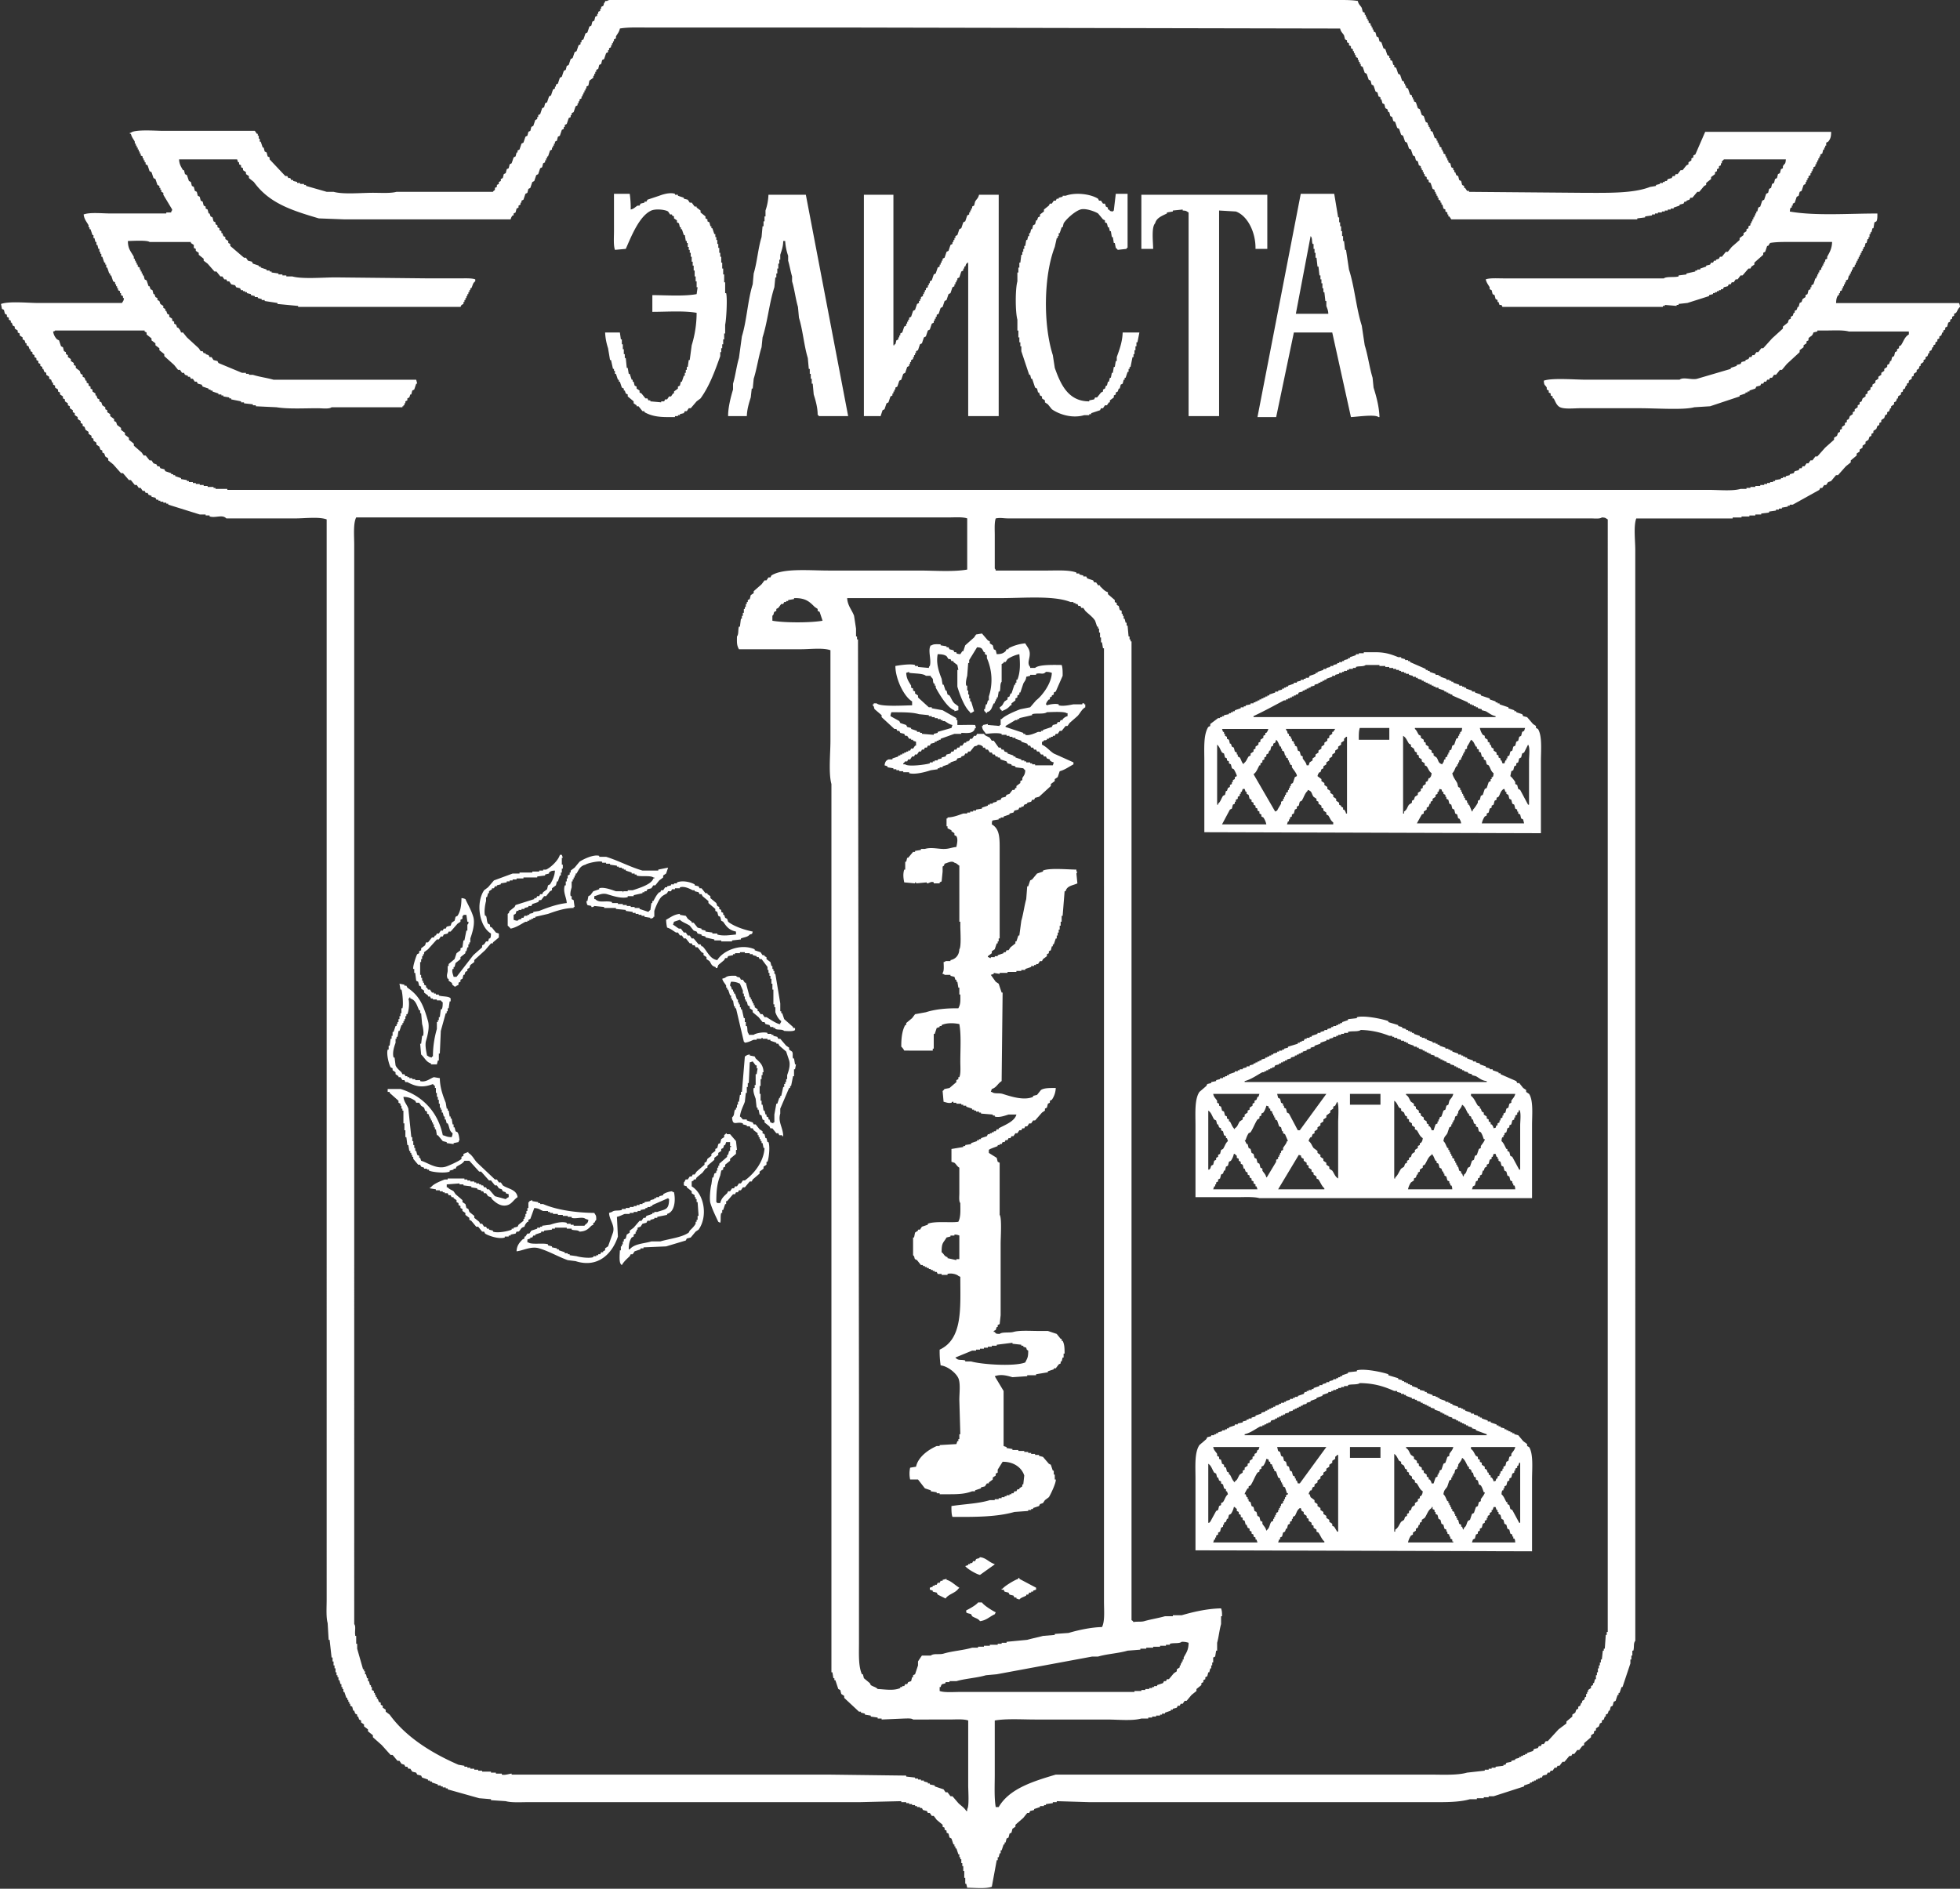 <?xml version="1.0" encoding="UTF-8"?> <svg xmlns="http://www.w3.org/2000/svg" width="1992" height="1920" viewBox="0 0 1992 1920"><rect x="0" y="0" width="1992" height="1920" fill="#333333" stroke="none"/><path fill="#fff" fill-rule="evenodd" d="M1380,1c0.68,3.557,2.61,4.516,4,7,0.33,1.333.67,2.667,1,4,0.67,0.333,1.33.667,2,1v2h1v2h1v2h1v2h1v2c0.67,0.333,1.33.667,2,1v2h1v2h1v2h1v2c0.67,0.333,1.33.667,2,1,0.33,1.333.67,2.667,1,4,0.67,0.333,1.33.667,2,1,0.33,1.333.67,2.667,1,4,0.67,0.333,1.33.667,2,1,0.67,2,1.33,4,2,6,0.67,0.333,1.33.667,2,1,0.67,2,1.33,4,2,6,0.67,0.333,1.33.667,2,1v2h1v2c0.67,0.333,1.33.667,2,1,0.33,1.333.67,2.667,1,4h1v2c0.67,0.333,1.33.667,2,1,0.67,2,1.33,4,2,6,0.67,0.333,1.33.667,2,1,0.67,2,1.33,4,2,6,0.67,0.333,1.33.667,2,1v2h1v2h1v2c0.67,0.333,1.33.667,2,1,0.67,2,1.33,4,2,6,0.67,0.333,1.33.667,2,1v2h1v2h1v2c0.67,0.333,1.33.667,2,1,0.67,2,1.33,4,2,6,0.67,0.333,1.33.667,2,1,0.67,2,1.33,4,2,6,0.67,0.333,1.33.667,2,1,0.67,2,1.33,4,2,6,0.67,0.333,1.33.667,2,1v2h1v2h1v2h1v2c0.67,0.333,1.33.667,2,1,0.67,2,1.33,4,2,6,0.67,0.333,1.33.667,2,1v2h1v2h1v2h1v2c0.67,0.333,1.33.667,2,1v2h1v2h1v2c0.67,0.333,1.33.667,2,1v2h1v2h1v2h1v2c0.67,0.333,1.33.667,2,1,0.33,1.333.67,2.667,1,4,0.67,0.333,1.33.667,2,1v2h1v2h1c0.33,1,.67,2,1,3,0.67,0.333,1.33.667,2,1,0.33,1.333.67,2.667,1,4,0.67,0.333,1.33.667,2,1,0.33,1.333.67,2.667,1,4,0.67,0.333,1.33.667,2,1v2h1c0.67,1,1.33,2,2,3h2v1l118,1c23.59,0,49.04.655,66-6l6-1v-1l4-1v-1h3v-1h2v-1h2c0.33-.667.67-1.333,1-2l4-1c0.33-.667.67-1.333,1-2h2c0.33-.667.67-1.333,1-2h2l3-4h2c1.33-1.667,2.67-3.333,4-5,0.67-.333,1.33-0.667,2-1v-2l3-2v-2c0.67-.333,1.33-0.667,2-1v-2c0.67-.333,1.33-0.667,2-1q4.995-11.5,10-23h128c0.02,5.13-.75,7.248-3,10-0.67.333-1.33,0.667-2,1v3h-1v2h-1v2h-1c-0.33,1.333-.67,2.667-1,4-0.67.333-1.33,0.667-2,1v2h-1v2h-1v2h-1v2h-1v2h-1v2c-0.67.333-1.33,0.667-2,1v2h-1v2h-1v2h-1v2c-0.67.333-1.33,0.667-2,1v2h-1v2h-1v2h-1v2c-0.67.333-1.33,0.667-2,1-0.67,2-1.33,4-2,6-0.67.333-1.33,0.667-2,1-0.33,1.333-.67,2.667-1,4-0.67.333-1.33,0.667-2,1-0.67,2-1.33,4-2,6-0.67.333-1.33,0.667-2,1v2h-1v2h-1c-0.92,1.382-.67,1.758-1,4,25.78,4.556,60.02,1.973,89,2,0.02,3.042.1,6.1-1,8-0.67.333-1.33,0.667-2,1-0.33,2-.67,4-1,6h-1c-0.33,1.333-.67,2.667-1,4h-1v2h-1v3h-1v2h-1c-0.33,1.333-.67,2.667-1,4h-1c-0.33,1.333-.67,2.667-1,4h-1v2h-1v2h-1v2h-1v2h-1v2h-1v2h-1v2h-1v2h-1v2h-1v2c-0.67.333-1.33,0.667-2,1v2h-1v2h-1v2h-1v2h-1c-0.33,1.333-.67,2.667-1,4-0.67.333-1.33,0.667-2,1v2h-1v2h-1v2h-1v2h-1v2c-0.67.333-1.33,0.667-2,1v2h-1v2h-1c-1.52,2.714-1.77,3.831-2,8h125a10.582,10.582,0,0,1,1,4c-2.05,1.751-2.42,3.664-4,6-0.67.333-1.33,0.667-2,1v2c-0.67.333-1.33,0.667-2,1v2c-0.67.333-1.33,0.667-2,1v2c-0.67.333-1.33,0.667-2,1-0.33,1.333-.67,2.667-1,4-0.67.333-1.33,0.667-2,1v2c-0.67.333-1.33,0.667-2,1v2h-1c-0.33,1-.67,2-1,3-0.67.333-1.33,0.667-2,1v2c-0.67.333-1.33,0.667-2,1v2c-0.67.333-1.33,0.667-2,1v2c-0.67.333-1.33,0.667-2,1v2h-1c-0.33,1-.67,2-1,3-0.67.333-1.33,0.667-2,1v2h-1c-0.33,1-.67,2-1,3-0.67.333-1.33,0.667-2,1v2c-0.67.333-1.33,0.667-2,1v2l-3,2v2h-1c-0.33,1-.67,2-1,3-0.67.333-1.33,0.667-2,1v2l-3,2v2c-0.67.333-1.33,0.667-2,1v2l-3,2v2c-0.67.333-1.33,0.667-2,1v2h-1c-0.33,1-.67,2-1,3-0.67.333-1.33,0.667-2,1v2c-0.67.333-1.33,0.667-2,1v2l-3,2v2h-1c-0.33,1-.67,2-1,3-0.67.333-1.33,0.667-2,1v2l-3,2v2h-1c-0.33,1-.67,2-1,3-0.67.333-1.33,0.667-2,1v2c-0.67.333-1.33,0.667-2,1-0.33,1-.67,2-1,3l-3,2v2c-0.67.333-1.33,0.667-2,1v2c-0.67.333-1.33,0.667-2,1-0.33,1-.67,2-1,3l-3,2v2c-0.67.333-1.33,0.667-2,1v2c-0.67.333-1.33,0.667-2,1-0.33,1-.67,2-1,3l-3,2v2l-3,2v2l-3,2v2l-3,2v2l-6,5v2c-1.67,1.333-3.33,2.667-5,4q-4.005,4.5-8,9h-2c-1.67,2-3.33,4-5,6l-3,1c-0.67,1-1.33,2-2,3h-2c-0.67,1-1.33,2-2,3h-2c-0.33.667-.67,1.333-1,2l-27,15h-3v1h-2v1l-6,1v1h-3v1h-3v1l-7,1v1l-8,1v1h-6v1h-6v1h-8v1h-9v1h-98c-2.86,7.857-1,22.275-1,32V1668c-2.17,2.5-.87,6.35-2,10h-1v5h-1v4h-1v4q-4.005,12-8,24h-1c-0.67,2-1.33,4-2,6h-1v2h-1c-0.67,2-1.33,4-2,6-0.67.33-1.33,0.67-2,1-0.33,1.33-.67,2.67-1,4-0.67.33-1.33,0.67-2,1-0.33,1.33-.67,2.67-1,4h-1c-0.33,1-.67,2-1,3-0.67.33-1.33,0.67-2,1v2h-1c-0.33,1-.67,2-1,3-0.67.33-1.33,0.67-2,1v2c-0.67.33-1.33,0.67-2,1-0.33,1-.67,2-1,3-1,.67-2,1.33-3,2v2c-0.67.33-1.33,0.67-2,1v2c-1,.67-2,1.33-3,2v2q-3.495,3-7,6v2c-0.67.33-1.33,0.67-2,1-1,1.33-2,2.67-3,4h-2c-1,1.33-2,2.67-3,4h-2c-0.33.67-.67,1.33-1,2h-2c-1.67,2-3.33,4-5,6h-2c-1,1.33-2,2.67-3,4h-2c-0.33.67-.67,1.33-1,2h-2c-0.67,1-1.33,2-2,3h-2c-0.33.67-.67,1.33-1,2h-2c-0.33.67-.67,1.33-1,2-1.33.33-2.67,0.67-4,1-0.33.67-.67,1.33-1,2h-2v1h-2v1h-2v1h-2v1h-2v1h-2v1c-2,.67-4,1.33-6,2v1q-15.495,4.995-31,10h-5v1h-5v1h-7v1h-7c-11.71,3.37-26.55,3-42,3H1107q-16.5-.495-33-1v1h-4v1c-2.33.33-4.67,0.67-7,1v1h-2v1h-4v1c-2,.67-4,1.33-6,2v1c-1.33.33-2.67,0.67-4,1-0.33.67-.67,1.33-1,2h-2c-1.33,1.67-2.67,3.33-4,5q-4.005,3.495-8,7v2c-1,.67-2,1.33-3,2-0.33,1.33-.67,2.67-1,4-0.67.33-1.33,0.67-2,1-0.33,1.33-.67,2.67-1,4-0.67.33-1.33,0.67-2,1-0.33,1.33-.67,2.67-1,4h-1v2h-1c-0.67,2-1.33,4-2,6h-1v3h-1c-0.33,1.33-.67,2.67-1,4h-1v3h-1q-2.5,13.5-5,27c-6.03,2.23-17.237,1.05-25,1-0.333-1.33-.667-2.67-1-4h-1v-6h-1v-7h-1v-5h-1v-3h-1v-4h-1v-2h-1v-3h-1q-1-3-2-6h-1v-2h-1v-2h-1q-1-3-2-6c-0.667-.33-1.333-0.67-2-1-0.333-1.33-.667-2.67-1-4-0.667-.33-1.333-0.67-2-1v-2c-0.667-.33-1.333-0.67-2-1v-2c-0.667-.33-1.333-0.67-2-1v-2c-2-1.67-4-3.33-6-5-1-1.33-2-2.67-3-4h-2l-2-3h-2c-0.333-.67-0.667-1.33-1-2-1.333-.33-2.667-0.67-4-1-0.333-.67-0.667-1.33-1-2h-2v-1h-3v-1h-2v-1h-3v-1h-3v-1h-3v-1h-5v-1q-21,.495-42,1H537c-7.429,0-17.205.65-23-1q-7.5-.495-15-1v-1q-6-.495-12-1l-32-9v-1h-2v-1h-3v-1h-2v-1h-3v-1c-2-.67-4-1.33-6-2v-1h-2v-1h-2v-1c-2-.67-4-1.33-6-2-0.333-.67-0.667-1.33-1-2-1.333-.33-2.667-0.67-4-1-0.333-.67-0.667-1.33-1-2-1.333-.33-2.667-0.67-4-1l-2-3h-2c-0.333-.67-0.667-1.33-1-2h-2c-0.333-.67-0.667-1.33-1-2-1-.33-2-0.67-3-1l-2-3h-2l-5-6h-2q-4.5-4.995-9-10-4.5-4.005-9-8v-2c-1.666-1.33-3.334-2.67-5-4v-2l-4-3v-2c-1-.67-2-1.33-3-2v-2c-0.667-.33-1.333-0.67-2-1l-1-3h-1v-2c-0.667-.33-1.333-0.67-2-1l-1-3h-1c-0.333-1.33-.667-2.67-1-4-0.667-.33-1.333-0.67-2-1v-2h-1v-2h-1v-2h-1v-2h-1l-2-6h-1v-3h-1v-2h-1v-3h-1c-0.333-1.33-.667-2.67-1-4h-1v-3h-1v-2h-1v-3h-1v-4h-1v-3h-1v-4h-1v-4h-1q-1-9-2-18h-1q-0.5-8.505-1-17c-1.716-6.08-1-16.27-1-24V528c-7.85-2.867-22.28-1-32-1H230c-4.079-4.326-10.789-.127-17-2v-1h-4v-1h-6l-32-10v-1h-2v-1h-3v-1h-3v-1h-2v-1h-2l-1-2-4-1v-1l-3-1-1-2h-2l-1-2h-2l-2-3h-2l-2-3h-2l-4-5h-2l-6-7h-2l-8-9-5-4v-2l-3-2-1-3-2-1v-2l-2-1-1-3-3-2v-2l-3-2v-2l-2-1v-2l-3-2v-2l-3-2-1-3-2-1v-2l-2-1v-2l-3-2v-2l-3-2v-2l-2-1v-2l-3-2v-2l-2-1v-2l-3-2v-2l-2-1v-2l-3-2v-2l-2-1v-2l-3-2v-2l-2-1v-2H53l-1-3-2-1v-2l-3-2v-2l-2-1-1-3H43v-2l-2-1v-2l-2-1v-2l-2-1v-2l-2-1v-2l-2-1v-2l-2-1v-2H30l-1-3-2-1v-2H26l-1-3-2-1v-2l-3-2v-2l-2-1v-2l-3-2v-2l-2-1-1-3H11v-2l-2-1v-2l-2-1v-2l-2-1-1-4-2-1-1-5c8.34-3.042,27.38-1,38-1h85c1.094-2.078,1.611-1.771,2-5h-1v-2l-2-1v-2h-1v-2l-2-1v-2h-1v-2h-1v-2h-1v-2l-2-1-2-6h-1v-2h-1l-2-6h-1v-3h-1v-2h-1l-2-6h-1v-3h-1v-2h-1v-3h-1l-1-4H98v-3H97l-1-4H95v-3H94l-2-6H91v-2H90v-2c-1.929-3.611-4.343-5.81-5-11,6.583-2.407,18.647-1,27-1h57v-1h5v-1c1.139-1.139.4,0,1-2l-9-15v-2l-2-1v-2h-1v-2h-1v-2l-2-1q-1-3-2-6l-2-1q-1-3-2-6l-2-1q-1-3-2-6l-2-1v-2h-1v-2h-1v-2h-1v-2l-2-1v-2h-1v-2h-1v-2h-1v-2h-1v-2h-1v-2h-1v-2c-1.43-2.71-3.064-4.335-4-8h-1v-1h1c3.77-3.7,25.088-2,33-2h93l2,3h1v2h1v3h1v3h1l2,6h1l1,4,2,1,1,4,2,1v2l16,17h2l1,2h2l1,2h2v1l4,1v1h3v1h4v1h2v1l21,6h7c9.913,2.813,28.046,1,40,1,7.735,0,17.909.7,24-1h98c0.664-1.3,1.57-1.354,2-2v-2l2-1v-2l2-1v-2l2-1v-2l2-1,1-4,2-1q0.5-2,1-4l2-1q0.5-2,1-4l2-1q1-3,2-6l2-1q0.5-2,1-4h1v-2l2-1q1-3,2-6l2-1q1-3,2-6l2-1q0.5-2,1-4l2-1q0.5-2,1-4l2-1q1-3,2-6l2-1v-2h1v-2l2-1q1-3,2-6l2-1q0.5-2,1-4l2-1q1-3,2-6l2-1q1-3,2-6l2-1V88h1V86l2-1q1-3,2-6l2-1q1-3,2-6l2-1q0.5-2,1-4l2-1q1-3,2-6l2-1q1-3,2-6l2-1q1-3,2-6l2-1V43h1V41l2-1q1-3,2-6l2-1q1-3,2-6l2-1q0.5-2,1-4l2-1q0.5-2,1-4l2-1V14h1V12l2-1V9h1V7l2-1c1.169-1.812.043-2.221,2-4V1h2c2.194-1.906,9.105-1,13-1h725C1363.36,0,1373.17-.223,1380,1ZM630,29c-0.648,3.5-2.572,5.483-4,8v2l-2,1v2h-1v2h-1v2h-1v2l-2,1v2h-1v2l-2,1q-1,3-2,6l-2,1q-0.5,2-1,4l-2,1q-0.5,2-1,4l-2,1v2h-1v2h-1v2h-1v2l-4,3q-0.5,2.5-1,5l-2,1v2h-1v2h-1v2h-1v2h-1v2h-1v2l-2,1v2h-1v2h-1v2l-2,1q-1,3-2,6l-2,1v2h-1v2l-2,1q-1,3-2,6l-2,1v2h-1v2l-2,1q-1,3-2,6l-2,1q-0.5,2-1,4l-2,1v2h-1v2h-1v2h-1v2l-2,1q-1,3-2,6h-1v2h-1v2h-1v2l-2,1q-0.5,2-1,4l-2,1q-1,3-2,6l-2,1q-1,3-2,6l-2,1q-1,3-2,6l-2,1q-0.5,2-1,4l-2,1q-1,3-2,6l-2,1v2h-1v2l-2,1v2l-2,1q-0.5,2-1,4l-2,1v2h-1a8.2,8.2,0,0,0-2,4H350l-26-1c-28.228-8.321-50.563-15.6-66-37l-5-4v-2l-3-2v-2l-3-2v-2l-2-1v-2l-2-1v-2h-1q-0.5-1.5-1-3H182c0.223,5.125,2.011,7.481,4,11h1q0.5,2,1,4l2,1q1,3,2,6l2,1q0.5,2,1,4l2,1q0.5,2,1,4l2,1q0.5,2,1,4l2,1q0.5,2,1,4l2,1q0.5,2,1,4l2,1v2l2,1q0.5,2,1,4h1q0.5,1.5,1,3l2,1q0.5,2,1,4l2,1v2l2,1v2l2,1v2l2,1v2h1q0.5,1.5,1,3l2,1v2l3,2v2l2,1v2l14,12h2l2,3,4,1,1,2,6,2v1h2v1l6,2v1h3v1h2v1l7,1v1h4v1h4v1h6c10.036,2.9,31.594,1,44,1l95,1h31c5.381,0,12.15-.4,16,1v2c-2.709,1.831-2.393,4-4,7h-1v2h-1v2h-1v2h-1v2h-1v2h-1v2h-1v2h-1v2l-2,1-1,2H303v-1l-21-2v-1l-13-2v-1h-3v-1l-4-1v-1h-3v-1l-4-1v-1l-4-1v-1h-2v-1h-2v-1h-2l-1-2-4-1-1-2-4-1-2-3h-2l-1-2h-2l-2-3h-2l-4-5h-2l-7-8-4-3v-2l-5-4v-2l-3-2v-2l-2-1v-3l-3-2v-1H152c-2.232-2.013-17.331-1.088-22-1-0.035,8.208,3.251,10.87,6,16v2h1v2h1v2h1v2h1v2l2,1v2h1v2h1v2h1v2h1q0.5,2,1,4l2,1,2,6h1l1,3,2,1q0.5,2,1,4h1l1,3,2,1v2l2,1,1,3,3,2v2l2,1v2h1l1,3,2,1v2l3,2v2l2,1v2l2,1,1,3h1c1.445,1.755,2.26,2.416,3,5h2l4,5,12,11,2,3h2l1,2h2v1l3,1,1,2h2l2,3,4,1,1,2,24,10h4v1h3v1h4c6.193,2.047,14.588,3.141,21,5H423l1,4h-1l-2,6-2,1-1,4h-1l-1,3-2,1v2l-2,1v2h-1v2h-1v1h-1v1H337c-2.259,2.033-9.973,1-14,1-13.664,0-30,.94-42-1l-21-1v-1h-3v-1l-9-1v-1h-3v-1l-10-2v-1h-2v-1l-6-1v-1h-2v-1h-3v-1l-6-2v-1h-2v-1h-2v-1l-6-2-1-2-4-1-1-2h-2l-2-3h-2l-1-2h-2v-1l-3-1-1-2h-2l-2-3h-2l-4-5-10-9v-2l-5-4v-2l-4-3v-2l-4-3v-2l-5-4v-2l-2-1v-1H56c-1.139,1.139,0,.4-2,1a14.072,14.072,0,0,0,4,8l2,1,2,6,2,1,1,4,2,1v2l2,1v2l3,2v2l3,2v2l2,1v2l4,3,1,3,2,1v2l2,1,1,3h1v2l2,1v2l2,1v2l2,1v2l3,2v2h1l1,3,2,1v2l2,1,1,3,3,2v2l2,1v2l3,2v2l4,3v2l2,1,1,3,4,3v2l4,3v2l4,3v2l5,4v2l8,7,2,3h2l4,5h2l2,3,3,1,1,2h2l1,2,4,1,1,2,6,2v1h2v1h2v1l6,2v1l6,1v1h2v1h4v1h3v1h4v1h4v1h4v1h6v1h2v1h12v1H1737c10.05,0,23.71,1.411,32-1h6v-1h4v-1h5v-1h5v-1h4v-1h3v-1h3v-1h3v-1h2v-1l6-1v-1h2v-1h3v-1l4-1v-1l4-1c0.33-.667.67-1.333,1-2l4-1c0.33-.667.67-1.333,1-2h2c0.33-.667.67-1.333,1-2h2c0.67-1,1.33-2,2-3h2c0.67-1,1.33-2,2-3h2l3-4h2q4.005-4.5,8-9l9-8v-2l3-2c0.33-1,.67-2,1-3,0.67-.333,1.33-0.667,2-1v-2c0.67-.333,1.33-0.667,2-1v-2l3-2v-2c0.67-.333,1.33-0.667,2-1v-2c0.67-.333,1.33-0.667,2-1,0.33-1,.67-2,1-3l3-2v-2c0.67-.333,1.33-0.667,2-1v-2l3-2v-2c0.67-.333,1.33-0.667,2-1v-2c0.67-.333,1.33-0.667,2-1,0.33-1,.67-2,1-3l3-2v-2c0.67-.333,1.33-0.667,2-1v-2l3-2v-2c0.67-.333,1.33-0.667,2-1v-2l3-2v-2l3-2v-2l3-2v-2l3-2v-2l3-2v-2c0.67-.333,1.33-0.667,2-1,0.33-1,.67-2,1-3h1c0.33-1.333.67-2.667,1-4,0.67-.333,1.33-0.667,2-1,0.33-1.333.67-2.667,1-4,0.67-.333,1.33-0.667,2-1v-2c0.67-.333,1.33-0.667,2-1v-2c0.67-.333,1.33-0.667,2-1,2.78-4.164,3.56-8.4,8-11v-3h-61c-5.81-1.616-15.56-1.008-23-1h-9v1l-4,1c-1.18,4.33-3.18,3.429-5,6v2c-0.67.333-1.33,0.667-2,1v2l-3,2v2c-1.33,1-2.67,2-4,3v2q-6.495,6-13,12c-1.67,2-3.33,4-5,6h-2c-1.33,1.666-2.67,3.334-4,5h-2c-0.67,1-1.33,2-2,3h-2c-0.33.667-.67,1.333-1,2h-2c-0.33.667-.67,1.333-1,2h-2c-0.33.667-.67,1.333-1,2h-2c-0.33.667-.67,1.333-1,2l-4,1c-0.33.667-.67,1.333-1,2l-6,2v1h-2v1h-2v1l-6,2v1l-30,10-16,1c-11.34,3-37.38,1-56,1h-60c-6.83,0-18.29,1.446-22-2-2.52-2.105-3.27-5.017-5-8h-1v-2c-0.67-.333-1.33-0.667-2-1v-2c-0.67-.333-1.33-0.667-2-1v-2c-0.67-.333-1.33-0.667-2-1v-2c-1.89-3.3-2.63-1.488-3-7,8.27-3.016,31.98-1,43-1h95c3.67-3.11,12.68.6,18-1l34-10v-1l6-2v-1l4-1c0.33-.667.67-1.333,1-2l4-1v-1l3-1c0.33-.667.67-1.333,1-2h2c0.33-.667.67-1.333,1-2h2c0.67-1,1.33-2,2-3h2l3-4h2l9-10q5.505-5,11-10v-2c1.67-1.333,3.33-2.667,5-4,0.33-1,.67-2,1-3,0.67-.333,1.33-0.667,2-1v-2c0.67-.333,1.33-0.667,2-1,0.33-1,.67-2,1-3h1v-2c0.67-.333,1.33-0.667,2-1,0.33-1,.67-2,1-3h1c0.33-1.333.67-2.667,1-4,0.67-.333,1.33-0.667,2-1,0.33-1,.67-2,1-3l3-2v-2c0.67-.333,1.33-0.667,2-1,0.33-1.333.67-2.667,1-4,0.67-.333,1.33-0.667,2-1v-2h1v-2c0.67-.333,1.33-0.667,2-1,0.67-2,1.33-4,2-6h1v-2h1v-2h1v-2h1v-2c0.67-.333,1.33-0.667,2-1v-2h1v-2h1v-2h1v-2h1v-2c0.67-.333,1.33-0.667,2-1v-2c2.45-4.416,4.78-8.159,5-15h-38c-8.36,0-18.17-.237-25,1-0.67,1-1.33,2-2,3h-1c-0.67,2-1.33,4-2,6-0.67.333-1.33,0.667-2,1v2l-9,8v2l-3,2c-0.33.667-.67,1.333-1,2h-2l-6,7h-2l-3,4h-2c-0.67,1-1.33,2-2,3h-2c-0.33.667-.67,1.333-1,2h-2c-0.33.667-.67,1.333-1,2l-4,1c-0.33.667-.67,1.333-1,2h-2v1h-2v1h-2v1h-2v1h-2v1l-4,1v1l-22,7-9,1v1h-2v1l-12-1v1h-2v1H1527c-0.33-.667-0.67-1.333-1-2h-2c-0.33-1-.67-2-1-3h-1v-2c-0.67-.333-1.33-0.667-2-1-0.33-1.333-.67-2.667-1-4-0.67-.333-1.33-0.667-2-1-0.33-1.333-.67-2.667-1-4-0.67-.333-1.33-0.667-2-1v-2c-1.45-2.568-3.19-4.5-4-8,4.34-1.581,12.08-1,18-1h163c2.49-2.147,11.23-.812,15-2v-1l8-1v-1l9-2v-1h2v-1h3v-1l6-2v-1l4-1c0.33-.667.67-1.333,1-2h2c0.33-.667.67-1.333,1-2h2v-1l3-1c0.33-.667.67-1.333,1-2h2c1.33-1.666,2.67-3.334,4-5h2c1.33-1.667,2.67-3.333,4-5q4.005-3.5,8-7v-2c1.33-1,2.67-2,4-3v-2l3-2v-2c0.67-.333,1.33-0.667,2-1v-2c0.67-.333,1.33-0.667,2-1v-2h1v-2h1v-2h1v-2h1v-2h1v-2h1v-2h1c0.33-1.333.67-2.667,1-4,0.67-.333,1.33-0.667,2-1,0.67-2,1.33-4,2-6,0.67-.333,1.33-0.667,2-1,0.67-2,1.33-4,2-6,0.67-.333,1.33-0.667,2-1,0.33-1.333.67-2.667,1-4,0.67-.333,1.33-0.667,2-1,0.33-1.333.67-2.667,1-4,0.67-.333,1.33-0.667,2-1,0.33-1.333.67-2.667,1-4,0.67-.333,1.33-0.667,2-1,0.33-1.333.67-2.667,1-4,0.67-.333,1.33-0.667,2-1,0.33-1.333.67-2.667,1-4,0.67-.333,1.33-0.667,2-1v-2c1.89-3.3,2.63-1.483,3-7h-63c-0.63,1.169-1.66,1.468-2,2v2h-1v2c-0.67.333-1.33,0.667-2,1v2c-0.67.333-1.33,0.667-2,1v2c-0.67.333-1.33,0.667-2,1v2c-1.33,1-2.67,2-4,3v2c-1.67,1.333-3.33,2.667-5,4v2c-0.67.333-1.33,0.667-2,1-1.67,2-3.33,4-5,6h-2c-1.67,2-3.33,4-5,6h-2c-0.33.667-.67,1.333-1,2l-3,1v1h-2c-0.33.667-.67,1.333-1,2l-4,1v1l-6,2v1h-3v1h-3v1h-3v1h-3v1h-4v1h-3v1h-3v1l-7,1v1l-8,1v1H1475c-0.67-1-1.33-2-2-3h-1v-2h-1v-2c-0.67-.333-1.33-0.667-2-1v-2c-0.67-.333-1.33-0.667-2-1-0.33-1.333-.67-2.667-1-4h-1v-2h-1v-2c-0.67-.333-1.33-0.667-2-1v-2h-1v-2h-1v-2h-1v-2h-1v-2c-0.67-.333-1.33-0.667-2-1-0.67-2-1.33-4-2-6-0.67-.333-1.33-0.667-2-1v-2c-0.67-.333-1.33-0.667-2-1v-2c-0.67-.333-1.33-0.667-2-1v-2h-1v-2h-1v-2h-1v-2h-1v-2c-0.67-.333-1.33-0.667-2-1-0.33-1.333-.67-2.667-1-4-0.67-.333-1.33-0.667-2-1-0.33-1.333-.67-2.667-1-4-0.67-.333-1.33-0.667-2-1-0.67-2-1.33-4-2-6-0.67-.333-1.33-0.667-2-1-0.67-2-1.33-4-2-6-0.67-.333-1.33-0.667-2-1-0.67-2-1.33-4-2-6-0.67-.333-1.33-0.667-2-1-0.67-2-1.33-4-2-6-0.67-.333-1.33-0.667-2-1-0.67-2-1.33-4-2-6-0.67-.333-1.33-0.667-2-1-0.33-1.333-.67-2.667-1-4-0.67-.333-1.33-0.667-2-1-0.33-1.333-.67-2.667-1-4h-1c-0.33-1-.67-2-1-3-0.67-.333-1.33-0.667-2-1-0.33-1.333-.67-2.667-1-4-0.67-.333-1.33-0.667-2-1-0.33-1.333-.67-2.667-1-4h-1V99c-0.67-.333-1.33-0.667-2-1-0.33-1.333-.67-2.667-1-4-0.67-.333-1.33-0.667-2-1-0.67-2-1.33-4-2-6-0.67-.333-1.33-0.667-2-1-0.33-1.333-.67-2.667-1-4-0.67-.333-1.33-0.667-2-1-0.67-2-1.33-4-2-6-0.67-.333-1.33-0.667-2-1-0.67-2-1.33-4-2-6-0.67-.333-1.33-0.667-2-1V65h-1V63h-1V61h-1V59c-0.67-.333-1.33-0.667-2-1V56h-1V54h-1V52h-1V50c-0.67-.333-1.33-0.667-2-1V47c-0.67-.333-1.33-0.667-2-1V44c-0.67-.333-1.33-0.667-2-1V41c-0.67-.333-1.33-0.667-2-1-0.33-1.333-.67-2.667-1-4-1.48-2.669-3.11-3.164-4-7L865,28H660C650.1,28,638.32,27.51,630,29Zm-6,168h16a98.623,98.623,0,0,1,1,16c3.529-.791,4.51-2.562,7-4h2q0.5-1,1-2l4-1v-1h2q0.5-1,1-2l12-4c3.044-1.154,10.531-3.751,16-2v1h3v1l6,2v1l4,1,2,3h2l3,4h2v1l4,3v2l5,4v2l2,1v2l2,1q0.5,2,1,4h1v2h1q1,3,2,6h1v3h1v3h1v4h1v4h1v5h1v4h1v6h1v6h1v6h1v8h1v11h1c1.443,5.179.092,28.128-1,32v9h-1v6h-1v5h-1v4h-1v4h-1v4c-5.608,15.838-11.058,30.56-20,43l-4,3-6,7h-2l-2,3h-2q-0.5,1-1,2l-4,1v1h-2v1h-3v1h-7c-10.515.036-17.315-1.289-24-5v-1h-2l-4-5h-2v-1l-3-2v-2l-6-5v-2l-2-1q-0.5-1.5-1-3h-1v-2l-2-1q-1-3-2-6h-1v-2h-1q-1-3-2-6h-1v-3h-1v-2h-1q-1-4.5-2-9h-1q-1-6-2-12a58.735,58.735,0,0,1-3-16h15q0.5,3.5,1,7h1v5h1v5h1v5h1v4h1q0.5,5,1,10h1q0.5,3,1,6h1q1,3,2,6h1v2h1q0.5,2,1,4l2,1v2l3,2v2l2,1,4,5h2q0.5,1,1,2h2v1l11,1v-1h3q0.5-1,1-2h2l2-3h2l2-3h1v-2l4-3v-2l2-1q0.5-2,1-4h1q1-3,2-6h1v-3h1v-3h1v-3h1q0.5-3.5,1-7h1q1-7.5,2-15a112.823,112.823,0,0,0,5-33c-12.89-2.3-30.418-1.013-45-1V300c14.541,0.084,32.16,1.341,45-1q0.5-3.5,1-7h-1v-6h-1v-5h-1v-6h-1v-5h-1v-4h-1v-5h-1v-4h-1v-3h-1v-3h-1v-4h-1v-2h-1q-0.5-3-1-6h-1q-1-3-2-6h-1v-2h-1q-0.5-2-1-4l-2-1v-2l-3-2v-2l-2-1v-1h-2l-2-3c-3.245-2.069-12.751-2.867-17-1-12.2,5.357-20.443,26.358-26,39l-11,1c-1.68-4.58-1-12.819-1-19V197Zm510,0h12v55h-1v1l-9,1a9.294,9.294,0,0,0-2-2c-0.33-1.667-.67-3.333-1-5h-1c-0.33-2-.67-4-1-6h-1c-0.33-2-.67-4-1-6h-1c-0.33-1.333-.67-2.667-1-4h-1c-0.33-1.333-.67-2.667-1-4-0.67-.333-1.33-0.667-2-1v-2c-0.67-.333-1.33-0.667-2-1-1.67-2-3.33-4-5-6-2.55-1.707-12.64-5.741-18-4-5.66,1.837-14.07,9.366-17,14-0.33,1.333-.67,2.667-1,4h-1c-0.67,2-1.33,4-2,6h-1v3h-1v2h-1c-0.67,3-1.33,6-2,9-11.28,28.961-12,78.637-2,110q1.005,6.5,2,13c5.71,15.954,13.28,34.124,35,34v-1l5-1c0.33-.667.67-1.333,1-2h2c1.33-1.666,2.67-3.334,4-5,0.67-.333,1.33-0.667,2-1v-2c0.67-.333,1.33-0.667,2-1,0.33-1,.67-2,1-3h1c0.33-1.333.67-2.667,1-4h1c0.33-1.333.67-2.667,1-4h1c0.33-1.666.67-3.334,1-5h1c0.33-2,.67-4,1-6h1c0.33-2,.67-4,1-6h1v-4c2.62-7.35,5.67-15.2,6-25h17q-1.005,5-2,10h-1v4h-1v4h-1v4h-1v3h-1q-1.005,5-2,10h-1v2h-1v3h-1c-0.67,2-1.33,4-2,6h-1v2h-1c-0.33,1.333-.67,2.667-1,4-0.67.333-1.33,0.667-2,1-0.33,1.333-.67,2.667-1,4h-1c-0.33,1-.67,2-1,3-0.67.333-1.33,0.667-2,1v2c-0.67.333-1.33,0.667-2,1v2c-1.33,1-2.67,2-4,3v2h-1c-0.67,1-1.33,2-2,3h-2c-0.67,1-1.33,2-2,3h-2c-0.33.667-.67,1.333-1,2l-9,3v1h-2v1h-5c-12.51,3.714-25.87-.942-33-6-1.33-1.666-2.67-3.334-4-5l-3-2v-2l-3-2v-2c-0.67-.333-1.33-0.667-2-1-0.33-1-.67-2-1-3h-1c-0.33-1.333-.67-2.667-1-4-0.67-.333-1.33-0.667-2-1l-3-9h-1c-0.33-1.333-.67-2.667-1-4h-1q-4.005-12-8-24v-5h-1v-4h-1v-5h-1v-7h-1V325c-2.16-7.847-2.22-31.169,0-39v-9h1v-5h1v-5h1c0.33-2.666.67-5.334,1-8h1v-3h1v-3h1v-3h1c0.33-2,.67-4,1-6h1c0.33-1.333.67-2.667,1-4h1v-3h1c0.33-1.333.67-2.667,1-4h1c0.33-1.333.67-2.667,1-4,0.67-.333,1.33-0.667,2-1,0.33-1.333.67-2.667,1-4h1c0.33-1,.67-2,1-3,0.67-.333,1.33-0.667,2-1v-2c1.33-1,2.67-2,4-3v-2c1.67-1.333,3.33-2.667,5-4,0.33-.667.67-1.333,1-2h2c0.67-1,1.33-2,2-3h2c0.33-.667.67-1.333,1-2h2v-1l4-1v-1h3c10.12-3.738,25.4-1.819,33,3,0.33,0.667.67,1.333,1,2h2c0.67,1,1.33,2,2,3h2c0.33,1,.67,2,1,3,0.67,0.333,1.33.667,2,1v2h1c1.59,1.7.83,1.52,4,2,0.84-1.135-.13-0.145,1-1Q1133.005,205.5,1134,197Zm188,0h34q1.995,12,4,24h1v5h1v4h1v5h1v5h1v5h1c0.33,3,.67,6,1,9h1l3,20c5.74,17.7,7.32,39.29,13,57l3,20c3.23,10.02,4.85,22.906,8,33,0.33,3.333.67,6.667,1,10,2.72,8.685,5.68,19.4,6,30h-1c-3.43-3.1-22.91-.131-28,0q-9.495-43-19-86h-39q-9,43-18,86h-19Q1300.005,310.512,1322,197Zm-541,1h38l43,225H832v-1h-1c0.1-7.58-2.135-15.093-4-21q-0.5-5.5-1-11h-1v-5h-1v-5h-1v-5h-1q-0.5-5.5-1-11c-3.874-12.585-5.044-28.406-9-41q-0.5-5.5-1-11c-2.382-7.785-3.544-18.158-6-26v-5c-1.43-4.56-2.554-11.309-4-16v-5a55.038,55.038,0,0,1-3-15h-2c0.018,5.508-1.682,9.862-3,14v5h-1v4h-1v5h-1v5h-1v4h-1q-0.5,5-1,10c-5.157,15.8-6.874,35.182-12,51q-0.5,5-1,10c-3.159,9.751-4.851,22.245-8,32q-0.5,5-1,10h-1q-0.5,4.5-1,9c-1.8,5.732-3.727,11.772-4,19H740c-0.119-8.633,2.851-20,5-27v-6c2.4-7.768,3.617-18.226,6-26l3-22c5.051-16.42,5.847-36.576,11-53q0.5-5.5,1-11c3.46-11.316,4.456-25.668,8-37q0.5-5.5,1-11h1v-5h1v-5h1v-6A55.53,55.53,0,0,0,781,198Zm97,0h30V351h1v-1h1q0.5-2,1-4l2-1v-2h1v-2h1v-2l2-1q1-3,2-6l2-1v-2h1v-2h1v-2h1v-2l2-1q1-3,2-6l2-1q1-3,2-6l2-1v-2h1v-2h1v-2l2-1v-2h1v-2h1v-2h1v-2l2-1v-2h1v-2h1v-2l2-1q1-3,2-6l2-1q1-3,2-6l2-1v-2h1v-2h1v-2h1v-2l2-1q1-3,2-6l2-1q1-3,2-6l2-1v-2h1v-2h1v-2h1v-2l2-1q1-3,2-6l2-1q1-3,2-6l2-1q1-3,2-6l2-1v-2h1v-2h1v-2h1v-2l2-1q0.5-2,1-4c1.479-2.67,3.1-3.165,4-7h20V423H984V267h-1v1h-1q-0.5,1.5-1,3h-1v2h-1v2l-2,1q-1,3-2,6l-2,1v2h-1v2h-1v2h-1v2l-2,1q-1,3-2,6l-2,1q-1,3-2,6l-2,1q-1,3-2,6l-2,1q-1,3-2,6l-2,1v2h-1v2h-1v2h-1v2l-2,1q-1,3-2,6l-2,1q-1,3-2,6l-2,1q-1,3-2,6l-2,1q-1,3-2,6l-2,1v2h-1v2h-1v2h-1v2l-2,1v2h-1v2h-1v2l-2,1q-1,3-2,6l-2,1q-1,3-2,6l-2,1q-1,3-2,6l-2,1v2h-1v2h-1v2h-1v2l-2,1q-1,3-2,6l-2,1q-1,3-2,6l-2,1q-1,3-2,6H878V198Zm282,0h128v55h-12c0.33-16.944-8.14-33.747-20-38l-17-1V423h-31V216c-2.61-1.382-1.69-1.769-6-2v-1l-10,1v1l-6,1v1c-4.75,2.357-10.66,4.413-12,10-3.89,3.871-2.11,18.652-2,26h-12V198Zm157,121h33c-0.08-3.621-1.24-5.641-2-8v-5h-1c-0.33-3-.67-6-1-9h-1v-4h-1v-5h-1v-4h-1v-4h-1c-0.33-3-.67-6-1-9h-1c-0.33-3-.67-6-1-9h-1v-5h-1v-4h-1v-5h-1c-1.06-3.171.05-5.87-2-8Q1324.5,279.5,1317,319ZM983,579V527c-4.587-1.67-12.814-1-19-1H362c-3.154,6.171-2,18.723-2,28V1651c1.923,2.32.369,7.22,1,11v1h1v8h1v5l6,21h1v2h1v3h1c0.333,1.33.667,2.67,1,4h1v3h1c0.333,1.33.667,2.67,1,4h1v2h1v3c0.667,0.33,1.333.67,2,1v2h1v2h1v2h1v2h1l1,3c0.667,0.33,1.333.67,2,1v2c0.667,0.33,1.333.67,2,1v2c1,0.67,2,1.33,3,2v2l4,3c16.394,22.75,42.716,39.14,70,51,2,0.33,4,.67,6,1v1h3v1h3v1h4v1h4v1h4v1h9v1h5v1h6v1c3.165,0.92,8.707-1.13,10-1v1H842q39.5,0.495,79,1v1c3,0.33,6,.67,9,1v1h3v1h3v1h3v1c1.333,0.33,2.667.67,4,1v1h2v1c1.667,0.33,3.333.67,5,1v1l9,3,2,3h2c1,1.33,2,2.67,3,4h2q3,3.495,6,7c2.672,2.67,6.049,4.6,8,8h1v-2c2.173-2.48,1-18.94,1-24v-66c-4.579-1.68-12.82-1-19-1H928c-1.715-1.47-5.8-1.01-9-1q-11.5.495-23,1v-1h-4v-1c-2.333-.33-4.667-0.67-7-1v-1c-2-.33-4-0.67-6-1v-1c-1.333-.33-2.667-0.67-4-1v-1h-2q-7.5-7.005-15-14v-2c-1-.67-2-1.33-3-2-0.333-1.33-.667-2.67-1-4-0.667-.33-1.333-0.67-2-1l-3-9h-1v-2h-1q-0.5-3-1-6h-1V797c-3.06-10.944-1-30.934-1-44V661c-7.342-2.683-20.828-1-30-1H751c-2.245-4.26-2.086-6.268-2-13,1.912-2.21.934-6.821,2-10h1q0.5-4,1-8h1v-3h1v-3h1v-4h1v-2h1v-3h1v-2h1v-2l2-1q0.5-2,1-4l3-2v-2l8-7,3-4h2l2-3h2q0.5-1,1-2c12.081-7.633,38.508-5,58-5h92C949.855,580,968.858,581.491,983,579Zm29,1h52c10.33,0,22.19-.812,30,2v1h3v1l4,1v1h3c0.33,0.667.67,1.333,1,2l6,2c0.33,0.667.67,1.333,1,2h2c0.67,1,1.33,2,2,3h2v1c2.57,2.15,4.38,4.983,8,6v2q3.495,3,7,6v2c0.67,0.333,1.33.667,2,1v2c0.67,0.333,1.33.667,2,1,0.33,1.333.67,2.667,1,4,0.67,0.333,1.33.667,2,1v3h1v2h1v3h1c0.33,1.333.67,2.667,1,4h1v3h1c0.33,3.666.67,7.334,1,11h1v3h1v2h1v995a3.978,3.978,0,0,1,2,2c2.61-.91,7.39.05,11-1,6.43-1.87,14.51-3.12,21-5h8v-1h9c11.71-3.41,25.77-6.71,40-7,0.87,2.32,1.02,4.41,1,8h-1v8c-1.61,5.59-2.42,13.52-4,19v8h-1c-0.33,2-.67,4-1,6-0.67.33-1.33,0.67-2,1v5h-1v3h-1v3h-1c-0.33,1.33-.67,2.67-1,4h-1c-0.33,1.33-.67,2.67-1,4-0.67.33-1.33,0.67-2,1v2c-0.67.33-1.33,0.67-2,1v2c-0.67.33-1.33,0.67-2,1v2c-1.67,1.33-3.33,2.67-5,4v2c-1.67,1.33-3.33,2.67-5,4-1.67,2-3.33,4-5,6h-2c-0.67,1-1.33,2-2,3h-2c-0.33.67-.67,1.33-1,2h-2c-0.33.67-.67,1.33-1,2-1.33.33-2.67,0.67-4,1v1h-2v1c-2,.67-4,1.33-6,2v1h-3v1h-2v1h-4v1h-4v1h-4v1h-7c-9.17,2.61-24.04,1-35,1h-73c-13.33,0-29.33-1.08-41,1v55c0,10.83-.66,23.78,1,33h3c10.82-18.76,35.09-26.17,58-33h380c12.89,0,28.02.88,38-2q9-1.005,18-2v-1h4v-1h3v-1h4v-1c2.67-.33,5.33-0.67,8-1v-1h2c0.33-.67.67-1.33,1-2,1.67-.33,3.33-0.67,5-1v-1c1.33-.33,2.67-0.67,4-1v-1c1.33-.33,2.67-0.67,4-1v-1h2v-1h2v-1h2v-1h2v-1c2-.67,4-1.33,6-2,0.33-.67.67-1.33,1-2,1.33-.33,2.67-0.67,4-1,0.33-.67.67-1.33,1-2h2c0.33-.67.67-1.33,1-2h2c0.67-1,1.33-2,2-3h2q5.505-6,11-12,4.005-3,8-6v-2c2-1.67,4-3.33,6-5v-2c1-.67,2-1.33,3-2,0.33-1,.67-2,1-3,0.67-.33,1.33-0.67,2-1v-2c0.67-.33,1.33-0.67,2-1,0.33-1,.67-2,1-3h1v-2c0.67-.33,1.33-0.67,2-1,0.33-1,.67-2,1-3h1v-3h1v-2h1v-2c1-.67,2-1.33,3-2v-2c0.67-.33,1.33-0.67,2-1v-2h1c0.33-1.33.67-2.67,1-4h1v-4h1v-3h1v-4h1v-3h1v-3h1v-3h1c0.33-3,.67-6,1-9h1v-2h1q0.495-7.005,1-14h1v-3h1V528c-2.61-1.382-1.69-1.769-6-2-1.95,1.7-7.45,1-11,1H1025c-6.19-.038-7.6-0.94-13,0-1.5,4.088-1,11.356-1,17v34C1012.14,579.139,1011.4,578,1012,580ZM785,631c12.017,2.208,38.979,2.193,51,0l-3-9-2-1v-2l-3-2c-5.557-5.63-9.43-9.194-21-9v1l-6,1v1h-2v1h-2q-0.5,1-1,2h-2l-3,4-2,1v2l-2,1c-1.171,1.8,0,2.252-2,4v5Zm76-23c0.381,7.749,4.876,12.071,7,18q1,6.5,2,13v8h1v3h1q0.5,383.961,1,768v252c0,11.89-.67,23.71,3,32h1c0.333,1.33.667,2.67,1,4,2,1.67,4,3.33,6,5,0.333,0.67.667,1.33,1,2,2.381,1.68,5.14,1.87,7,4,7.746,0.35,16.11,2.01,23-1v-1h2v-1h2c0.333-.67.667-1.33,1-2h2c0.333-.67.667-1.33,1-2,1-.33,2-0.67,3-1,0.333-1.33.667-2.67,1-4h1v-2c0.667-.33,1.333-0.67,2-1l3-9v-4c0.137-.34,3.822-5.91,4-6h9c3-2.5,8.664-.7,13-2,8.846-2.66,20.148-3.36,29-6h6v-1h6v-1h6v-1h8v-1h4v-1h5v-1q10.5-1.005,21-2c4.56-1.37,11.3-2.62,16-4q6-.495,12-1v-1q7.005-.495,14-1c9.33-2.79,22.72-5.78,34-6,3.04-5.95,2-17.03,2-26V659h-1c-0.33-2-.67-4-1-6h-1v-5h-1v-5h-1v-4h-1v-2h-1c-0.67-2-1.33-4-2-6-2.48-3.911-6.74-6.8-10-10-0.67-1-1.33-2-2-3h-2c-0.33-.667-0.67-1.333-1-2h-2c-0.33-.667-0.67-1.333-1-2h-2v-1h-2v-1h-3c-17.04-6.795-46.91-4-70-4H861Zm152,57c4.72-.059,6.58-0.833,9-3,0.33-.667.67-1.333,1-2h2v-1a45.1,45.1,0,0,1,17-5c1.09,2.1,3.23,4.629,4,7,2.29,7.07-3.24,12.456,1,17v1h5c3.86-3.619,19.06-3.074,27-3,1,2.652,1.04,6.944,1,11q-3.495,8-7,16c-0.67.333-1.33,0.667-2,1v2c-0.67.333-1.33,0.667-2,1v1c-0.67.333-1.33,0.667-2,1v2h-1c-1.44,1.746-2.28,2.415-3,5,1.13,0.844.15-.127,1,1,2.17-.822,8.38-2.031,12-1v1c4.54,1.288,11.93-.469,15-1h9v-1h2v1h1v3c-3.76,2.123-5.1,6.069-8,9q-4.005,3.5-8,7c-0.67,1-1.33,2-2,3h-2c-1.33,1.667-2.67,3.333-4,5h-2c-0.67,1-1.33,2-2,3h-2c-0.33.667-.67,1.333-1,2h-2v1h-2v1h-2v1h-2v1c-3.1,1.477-1.75-.882-4,2h-1v3c4.72,2.115,7.87,6.377,12,9q10.005,4.5,20,9v2c-4.3,2.268-8.81,5.671-14,7-0.67,2-1.33,4-2,6l-3,2v2c-1.33,1-2.67,2-4,3v2l-12,11-4,1c-0.33.667-.67,1.333-1,2h-2c-0.33.667-.67,1.333-1,2l-4,1v1l-3,1c-0.33.667-.67,1.333-1,2h-2v1h-2c-0.33.667-.67,1.333-1,2l-4,1c-0.33.667-.67,1.333-1,2l-4,1v1l-6,2v1h-3v1h-2v1l-6,1c-1.15.818-.72,2.152-1,4,8.69,4.957,8,15.2,8,29v87h-1v3h-1v2h-1c-0.67,2-1.33,4-2,6l-3,2v2c-1.33,1-2.67,2-4,3v1h1c1.14,1.139,0,.4,2,1v-1h4v-1h3v-1l6-2v-1h2c0.33-.667.67-1.333,1-2h2c0.67-1,1.33-2,2-3,1.67-1.333,3.33-2.667,5-4v-2h1c0.67-2,1.33-4,2-6h1q1.005-7.5,2-15c1.99-6.437,3.09-15.337,5-22q0.495-6.5,1-13h1c0.67-2,1.33-4,2-6,0.67-.333,1.33-0.667,2-1,1.67-2,3.33-4,5-6l6-2v-1c6.71-2.887,24.97-1.069,34-1v2h1c-0.33.667-.67,1.333-1,2,0.33,3.333.67,6.667,1,10-4.69,2.215-10.55,2.3-12,8h-1q-1.005,12.5-2,25h-1v6h-1v4h-1v4h-1v3h-1v3h-1v3h-1c-0.67,2-1.33,4-2,6h-1v2h-1c-0.33,1.333-.67,2.667-1,4-0.67.333-1.33,0.667-2,1v2c-0.67.333-1.33,0.667-2,1v2c-1.33,1-2.67,2-4,3-0.33.667-.67,1.333-1,2h-2c-0.67,1-1.33,2-2,3h-2v1h-2v1h-3v1l-6,2v1h-4v1h-5v1h-9v1h-8v1l-6-1v1l-3,1q2.5,3.5,5,7l3,2,3,9h1q-0.5,45-1,90c-3.84,2.26-5.26,6.72-10,8-0.33,1-.67,2-1,3h1c2.54,2.26,7.24.82,11,2,8.26,2.59,21.64,7.09,31,3v-1c1.33-.33,2.67-0.67,4-1,1.33-1.67,2.67-3.33,4-5,3.37-2.2,9.42-1.96,15-2a22.382,22.382,0,0,1-4,12c-0.67.33-1.33,0.67-2,1v2c-0.67.33-1.33,0.67-2,1-0.33,1.33-.67,2.67-1,4-0.67.33-1.33,0.67-2,1v2c-1,.67-2,1.33-3,2q-3.495,4.005-7,8h-2c-0.67,1-1.33,2-2,3h-2c-0.67,1-1.33,2-2,3h-2c-0.33.67-.67,1.33-1,2h-2c-0.33.67-.67,1.33-1,2h-2c-0.67,1-1.33,2-2,3h-2c-0.67,1-1.33,2-2,3h-2c-0.33.67-.67,1.33-1,2h-2c-0.33.67-.67,1.33-1,2h-2c-0.33.67-.67,1.33-1,2h-2c-0.33.67-.67,1.33-1,2h-2v1h-2v1c-1.63.88-8.36,2.89-9,4v3q4,2.505,8,5c0.33,1.33.67,2.67,1,4,0.67,0.33,1.33.67,2,1v53c2.33,2.66,1,23.38,1,29v73c-0.33,3-.67,6-1,9-0.67.33-1.33,0.67-2,1v2h-1c-0.33,1-.67,2-1,3-0.67.33-1.33,0.67-2,1v1h1c1.34,2.04,1.64,1.88,5,2,2.52-2.24,10.03-.87,14-2,6.36-1.8,16.98-1,25-1h10l9,3c1.33,1.67,2.67,3.33,4,5h1v2h1c1.9,3.54,1.99,7.61,2,13h-1v4h-1c-0.33,1.33-.67,2.67-1,4h-1v2c-0.67.33-1.33,0.67-2,1-1,1.33-2,2.67-3,4h-2v1c-2,.67-4,1.33-6,2v1q-6,1.005-12,2v1h-9v1q-7.5.495-15,1c-5.28-1.47-11.39-3.41-18-1l9,15v56c1,0.33,2,.67,3,1v1c2,0.33,4,.67,6,1v1h6v1h6v1h4v1h3v1h4v1h4v1c1.33,0.33,2.67.67,4,1q3,3.495,6,7c0.67,0.33,1.33.67,2,1,0.67,2,1.33,4,2,6h1v4h1v5h1c0.67,3.11-5.6,16.02-7,18-1.33,1-2.67,2-4,3-0.67,1-1.33,2-2,3-1,.33-2,0.67-3,1-0.33.67-.67,1.33-1,2-2,.67-4,1.33-6,2v1h-2v1h-3v1q-7.005.495-14,1c-17.94,5.13-39.974,5.17-63,5-1-2.65-1.041-6.94-1-11,13.15-2.05,27.562-2.43,39-6h5v-1h4v-1h3v-1h3v-1h2v-1h3v-1h2v-1h2c0.33-.67.67-1.33,1-2h2c0.33-.67.67-1.33,1-2h2v-1c1-.67,2-1.33,3-2v-2h1c0.33-3,.67-6,1-9-2.54-8.13-10.82-14.17-22-14q-2.5,4.005-5,8v3c-0.67.33-1.33,0.67-2,1v2c-1,.67-2,1.33-3,2v2c-1.33,1-2.67,2-4,3v1h-2c-0.67,1-1.33,2-2,3-1.333.33-2.667,0.67-4,1v1c-2,.67-4,1.33-6,2v1h-3c-6.482,2.45-12.569,3-22,3H955v-1h-3v-1c-2-.33-4-0.67-6-1v-1c-2-.67-4-1.33-6-2l-7-9h-8a27.992,27.992,0,0,1,0-12c2-.33,4-0.67,6-1,2.046-9.91,12.586-17.38,21-21h3v-1q8.5-.495,17-1,0.5-1.5,1-3h1v-2h1v-5h1q-0.5-17.505-1-35c0-6.85,1.327-16.83-1-22-2.4-5.34-10.9-12.28-18-13a98.677,98.677,0,0,1-1-16c23.836-11.01,20.943-42.99,21-74-0.667-.33-1.333-0.67-2-1-1.69-1.61-6.966-3.08-11-2v1h-6v-1h-4c-0.333-.67-0.667-1.33-1-2h-2v-1h-2v-1h-2v-1h-2v-1h-2v-1h-2v-1h-2v-1h-2c-1.333-1.67-2.667-3.33-4-5-0.667-.33-1.333-0.67-2-1-1.155-1.68-.02-2.27-2-4v-18h1c0.333-1.67.667-3.33,1-5,1-.67,2-1.33,3-2v-1h2l2-3c2-.67,4-1.33,6-2v-1c7.392-2.97,24.042-.75,31-2,2.514-4.8,2.081-11.47,2-19-1.606-1.81-1-6.65-1-10v-26c-2.328-1.27-3.091-3.52-5-5-1-.33-2-0.67-3-1v-13q6-1.005,12-2v-1h2v-1c2-.33,4-0.67,6-1v-1c2-.67,4-1.33,6-2v-1h2v-1h2v-1c2-.67,4-1.33,6-2,0.33-.67.67-1.33,1-2h2v-1h2v-1h2v-1h2c0.33-.67.67-1.33,1-2h2v-1c5.97-3.31,16.22-6.96,18-14h-8c-2.52.71-9.59,3.55-14,2v-1h-2v-1q-6-.495-12-1v-1h-2v-1h-3v-1h-2v-1h-2v-1c-2-.67-4-1.33-6-2v-1h-3v-1h-2v-1h-5v-1h-3v-1c-1.69-.35-1.745.94-2,1-3.339.73-5.688-.57-8-1q-0.5-5.505-1-11c1.184-.62,1.5-1.69,2-2,1.667-.33,3.333-0.67,5-1l7-6v-2c0.667-.33,1.333-0.67,2-1v-2h1c1.633-3.68,1-10.84,1-16,0-12.36,1.011-27.29-1-38-5.861-1.16-12.814-1.36-18,1v1h-2v1c-1,.33-2,0.67-3,1q-1,3-2,6h-1v15h-1v2H919a13.311,13.311,0,0,0-3-4c-0.083-8.82.877-16.35,4-22h1v-2c2-1.67,4-3.33,6-5,1-1.33,2-2.67,3-4q5.5-1.005,11-2c9.347-3.01,20.468-4.13,33-4,2.329-4.43,2.087-7.07,2-14h-1v-7h-1q-0.5-3-1-6h-1v-2h-1q-0.5-1.5-1-3l-4-1v-1h-6s-0.07-.63-2-1v-1c1.682-1.819,1.1-7.561,1-11,1.882-.275,1.963-0.988,2-1h5v-1c5.193-.973,8.8-5,9-11,2.086-2.375,1.059-18.127,1-23v-5h-1V880c-2.128-1.212-2.177-2.252-5-3-2.66-2.488-7.075.324-10,1-0.608,3.006-1.762,2.447-2,3v5q-0.5,5-1,10l-2,1v1h-6v-1c-2.707-1.5-5.049,1.318-7,1v-1l-11,1v-1h-1v1l-11-1c-0.842-4.053-1.447-8.547,0-13h1v-8h1q0.5-2,1-4h1l5-6h2v-1l6-1v-1h4c5.657-1.8,12.425-.232,18,0,6.162,0.256,8.938-1.524,14-2,0.586-3.186,1.9-7.843,0-11l-2-1v-2l-3-2v-1l-4-2v-2h-1v-8h1v-1c6.029-.161,11.316-2.4,16-4h4v-1h3v-1h3v-1h3v-1l6-1v-1l6-2v-1h2v-1h3v-1l4-1v-1l4-1c0.33-.667.67-1.333,1-2l4-1c0.33-.667.67-1.333,1-2l3-1,3-4h2c0.33-.667.67-1.333,1-2h1v-2c1.33-1,2.67-2,4-3v-2c0.67-.333,1.33-0.667,2-1v-2c1.49-2.658,2.84-3.485,3-8a8.445,8.445,0,0,1-2-2l-8-1v-1l-4-1v-1l-4-1c-0.33-.667-0.67-1.333-1-2l-6-2c-0.33-.667-0.67-1.333-1-2h-2v-1h-2c-0.33-.667-0.67-1.333-1-2h-2c-0.33-.667-0.67-1.333-1-2h-2c-0.67-1-1.33-2-2-3h-2c-0.33-.667-0.67-1.333-1-2h-2v-1c-1.782-1.393-1.989-1.555-5-2-1.726,1.994-2.32.843-4,2l-4,5h-2q-0.5,1-1,2h-2q-0.5,1-1,2l-3,1v1l-4,1q-0.5,1-1,2l-6,2v1h-2v1l-6,2v1h-3v1h-2v1l-7,1c-3.851,1.293-15.613,4.814-22,3v-1h-6v-1h-4v-1h-3v-1h-3v-1l-6-1v-1l-3-1c0.552-3.5,1.326-4.84,4-6h4v-1l6-2v-1h2v-1h2v-1h2v-1h2v-1h2v-1h2q0.5-1,1-2h2l2-3h1v-4l-3-1v-1h-2v-1h-2l-2-3h-2q-0.5-1-1-2l-4-1q-0.5-1-1-2h-2q-0.5-1-1-2h-2l-13-12v-2l-7-6c-1.156-1.681-.02-2.265-2-4v-1h1v-1h3c3.711,3.7,27.9,2.093,36,2v-4c-8.147-4.769-16.91-22.553-17-36,3.539-.666,15.255-2.507,20-1v1h3v1l11,1c0.321-2.086,1-2,1-2,1.883-6.365-2.337-16.181,1-21h1c1.593-1.485,5.892-1.092,9-1v1l6,1v1h2q0.5,1,1,2l4,1q0.5,1,1,2h2v1c1.363,0.92,1.76.705,4,1l2-3h1q1-3,2-6l9-8,2-3,6-1,6,7c0.67,0.333,1.33.667,2,1v2l3,2c0.33,1.333.67,2.667,1,4,0.67,0.333,1.33.667,2,1C1012.33,662.333,1012.67,663.667,1013,665Zm-60,0c-1.792,9.181,1.109,17.688,4,25q0.5,3,1,6h1q1,3,2,6h1q0.5,2,1,4l2,1c1.953,2.941,2.578,5.525,5,8l4,3v4l-4,1v-1c-6.91-1.99-15.607-16.624-19-23v-2h-1v-2h-1c-1.666-3.752.5-4.279-3-7v-1h-5c-2.8-2.543-12.062-2.231-17-3v-1l-3,1c0.335,6.438,2.678,8.883,5,13v2l2,1v2l2,1v2l3,2v2l11,10h3v1l11,2,14,8v2h1v5c7.031,0.011,13.424-.265,18,0q0.5,1.5,1,3h-1c-1.358,5.808-6.773,5.29-14,5v1h-7l-14,5v1h-2v1h-2v1h-2v1l-4,1q-0.5,1-1,2h-2q-0.5,1-1,2h-2q-0.5,1-1,2h-2q-0.5,1-1,2h-2l-2,3h-2q-0.5,1-1,2h-2l-2,3h-2q-0.5,1-1,2h-2c-0.606.407-.8,1.331-2,2v1h2c3.036,2.753,21.774.17,25-1v-1h3v-1h2v-1h3v-1l4-1v-1l4-1q0.5-1,1-2l4-1q0.5-1,1-2h2q0.5-1,1-2h2q0.5-1,1-2h2q0.5-1,1-2h2l2-3h2v-1l3-1q0.5-1,1-2h2l2-3h2q0.5-1,1-2h7c1.65,2.48,3.55,2.291,6,4,0.67,1,1.33,2,2,3h2q2.5,3.5,5,7h2c0.33,0.667.67,1.333,1,2h2c0.33,0.667.67,1.333,1,2l3,1v1l6,2v1h2v1l6,2v1h3v1h2v1h4v1h2v1h3v1h18c0.33-1,.67-2,1-3a7.8,7.8,0,0,1-4-2v-1l-3-1c-0.33-.667-0.67-1.333-1-2h-2c-0.33-.667-0.67-1.333-1-2h-2c-0.67-1-1.33-2-2-3h-2c-0.33-.667-0.67-1.333-1-2h-2c-0.33-.667-0.67-1.333-1-2h-2c-0.33-.667-0.67-1.333-1-2h-2c-0.33-.667-0.67-1.333-1-2l-6-2v-1l-6-2v-1h-3v-1h-3v-1h-3v-1h-5v-1c-4.7-1.379-12.37-.273-16,0-1.72-2.965-3.5-3.43-4-8h1v-1l5-1v1l12,1v-1h1v-6h1c3-3.516,14.03-8.223,19-10,3.33-.667,6.67-1.333,10-2l6-7c6.23-4.665,15.81-17.479,16-28a15.686,15.686,0,0,0-6-1c-3.13,3.425-5.2.618-10,2v1h-6v1l-4,1c-0.29,3.835-1.91,4.587-3,7l-3,9h-1v2c-0.67.333-1.33,0.667-2,1v2c-0.67.333-1.33,0.667-2,1v2c-1.33,1-2.67,2-4,3v2h-1c-3.01,3.523-4.5,4.013-9,6v-1c-1.72-1.127-1.36-.633-2-3,3.43-2.014,2.92-3.074,5-6l3-2v-2c0.67-.333,1.33-0.667,2-1,0.33-1,.67-2,1-3h1l3-9h1v-2h1v-3h1c3.16-7.978,2.84-16.638,2-26a33.859,33.859,0,0,0-12,5c-0.67,1-1.33,2-2,3h-2v1c-0.67.333-1.33,0.667-2,1v18c-1.93,2.334-.84,6.795-2,10h-1c-0.33,2-.67,4-1,6h-1v2h-1v2h-1v2h-1c-2.14,3.943-2.11,7.709-7,9v1h-1v-1c-1.72-1.127-1.36-.633-2-3h1c0.33-1.667.67-3.333,1-5h1c0.33-1.333.67-2.667,1-4h1v-4a54.793,54.793,0,0,0-2-39v-3c-0.67-.333-1.33-0.667-2-1v-2h-1c-2.08-3.487-1.542-4.714-7-5l-8,13v3h-1q-0.5,6.5-1,13c-0.47,1.692-1.933,6.79-1,10h1v5h1v4h1v4h1v3h1l3,10c-1.8.945-1.574,1.385-4,2v-1c-5.735-4.752-10.544-17.776-13-26V681h1q-0.5-2.5-1-5l-4-3v-1h-2q-0.5-1-1-2h-2l-2-3C959.488,665.357,956.948,665.118,953,665Zm613,182-342-1V774c0-13.08-1.05-27.017,4-35,0.67-.333,1.33-0.667,2-1v-2q4.005-3,8-6h2v-1h2v-1h2v-1c1.67-.333,3.33-0.667,5-1v-1h2v-1h2v-1h2v-1l6-2v-1h3v-1h2v-1c1.67-.333,3.33-0.667,5-1v-1h3v-1h2v-1h2v-1h2v-1h2v-1h2v-1h2v-1h2v-1h2v-1l6-2v-1h3v-1l4-1v-1h2v-1h2v-1h2v-1l6-2v-1h3v-1l4-1v-1h3v-1h2v-1h3c0.33-.667.67-1.333,1-2l6-2v-1h2v-1l6-2v-1h3v-1l4-1v-1h3v-1l4-1v-1h2v-1h3v-1h2v-1l4-1v-1h2v-1l6-2v-1h3v-1h5v-1h12c10.12,0.014,16.02,2.192,23,5h3v1l4,1v1h3v1h2v1q7.995,3.5,16,7v1h2v1h2v1l6,2v1h3v1h2v1l6,2v1h3v1h2v1h2v1l6,2v1h3v1h2v1h2v1l6,2v1h3v1l6,2v1l9,3v1l6,2v1h2v1h2v1l9,3v1l6,2v1h2v1l6,2c0.33,0.667.67,1.333,1,2l4,1,6,7,3,2v2c0.67,0.333,1.33.667,2,1,4.49,7.161,3,21.645,3,33v73ZM1388,676c-2.32,1.931-6.8.851-10,2v1h-3v1h-4v1h-2v1h-3v1h-2v1h-3v1l-4,1v1h-3v1l-6,2v1h-2v1h-2v1h-2v1h-2v1l-4,1v1l-4,1v1h-2v1h-2v1h-2v1h-2v1l-4,1c-0.33.667-.67,1.333-1,2h-2v1h-2v1h-2v1h-2v1h-2v1h-2v1h-2c-10.01,5.349-20.49,11.106-31,16v1h246v-1c-4.14-.757-6.89-3.323-10-5l-4-1v-1l-4-1v-1h-2v-1h-2v-1h-2v-1h-2v-1h-2v-1q-7.995-3.5-16-7v-1h-2v-1h-2v-1h-2v-1h-2v-1l-6-2v-1h-3v-1h-2v-1h-2v-1h-2v-1h-2v-1h-2v-1h-2v-1h-2v-1l-4-1v-1h-2v-1h-3v-1l-4-1v-1h-3v-1h-2v-1h-3v-1h-2v-1h-3v-1h-3v-1h-4v-1h-4v-1h-6v-1h-14ZM968,737c-3.517-.712-5.428-2.632-8-4h-2v-1h-2v-1h-3v-1h-3v-1h-3v-1h-3v-1l-10-1c-7.513-2.23-17.913-1.858-28-2a10.6,10.6,0,0,0-1,4l9,5q0.5,1,1,2l6,2q0.5,1,1,2l4,1v1l6,2v1h3v1h2v1l12,1v-1l4-1v-1l14-4Q967.5,738.5,968,737Zm117-9v-3h-1c-2.15-1.948-15.56-1.09-20-1-2.8,2.327-10.87.7-15,2v1l-13,3v1h-2v1h-2q-4.995,3-10,6v1l18,6v1h2v1c3.94,1.343,10.92-2.167,13-3h3v-1h2v-1l9-3c0.33-.667.67-1.333,1-2l4-1c0.33-.667.67-1.333,1-2h2c0.33-.667.67-1.333,1-2h2v-1C1081.76,729.563,1082.41,728.723,1085,728Zm296,24h31V740h-30C1380.92,742.874,1380.96,747.691,1381,752Zm105-12h-48v1c2.05,1.749,2.42,3.667,4,6,0.67,0.333,1.33.667,2,1v2l3,2v2c0.67,0.333,1.33.667,2,1v2l3,2v2l3,2v2c0.67,0.333,1.33.667,2,1v2l3,2c2.33,3.332,1.24,5.709,6,7v-1c1.98-1.768.84-1.947,2-4h1v-2c0.67-.333,1.33-0.667,2-1v-2h1v-2h1v-2c0.67-.333,1.33-0.667,2-1,0.33-1.333.67-2.667,1-4,0.67-.333,1.33-0.667,2-1,0.67-2,1.33-4,2-6,0.67-.333,1.33-0.667,2-1v-2h1v-2h1v-2h1C1485.91,742.621,1485.69,742.248,1486,740Zm18,0a18.891,18.891,0,0,0,3,7c0.67,0.333,1.33.667,2,1v2l3,2v2c0.67,0.333,1.33.667,2,1v2h1c0.33,1,.67,2,1,3,0.67,0.333,1.33.667,2,1v2l3,2v2c0.67,0.333,1.33.667,2,1v2c0.67,0.333,1.33.667,2,1v2h1c0.33,1,.67,2,1,3h2c0.33-1,.67-2,1-3h1v-2h1v-2c0.67-.333,1.33-0.667,2-1,0.33-1.333.67-2.667,1-4,0.67-.333,1.33-0.667,2-1,0.33-1.333.67-2.667,1-4,0.67-.333,1.33-0.667,2-1,0.33-1.333.67-2.667,1-4,0.67-.333,1.33-0.667,2-1,0.33-1.333.67-2.667,1-4,0.67-.333,1.33-0.667,2-1,0.33-1.333.67-2.667,1-4,0.67-.333,1.33-0.667,2-1,0.33-1,.67-2,1-3h-46Zm-262,1c0.33,1,.67,2,1,3h1v2h1v2c0.67,0.333,1.33.667,2,1v2c0.67,0.333,1.33.667,2,1,0.33,1.333.67,2.667,1,4h1c0.33,1,.67,2,1,3,0.67,0.333,1.33.667,2,1,0.33,1.333.67,2.667,1,4,0.67,0.333,1.33.667,2,1v2h1v2c0.67,0.333,1.33.667,2,1,1.61,2.424,1.85,5.19,4,7v-1c2.69-1.771,3.17-4.306,5-7,0.67-.333,1.33-0.667,2-1v-2l3-2v-2c0.67-.333,1.33-0.667,2-1v-2l3-2v-2c0.67-.333,1.33-0.667,2-1v-2l3-2v-2c0.67-.333,1.33-0.667,2-1v-2h1a8.056,8.056,0,0,0,2-4h-47Zm86,37h2c0.33-1,.67-2,1-3l3-2v-2l3-2v-2l3-2v-2l3-2v-2l3-2v-2l3-2v-2c0.67-.333,1.33-0.667,2-1v-2l3-2v-2h1c0.67-1,1.33-2,2-3h-50v1c1.98,1.771.84,1.947,2,4h1v2c0.67,0.333,1.33.667,2,1v2h1v2c0.67,0.333,1.33.667,2,1v2h1v2c0.67,0.333,1.33.667,2,1,0.33,1.333.67,2.667,1,4,0.67,0.333,1.33.667,2,1,0.33,1.333.67,2.667,1,4,0.67,0.333,1.33.667,2,1v2C1325.44,773.494,1327.18,774.477,1328,778Zm98-30v79h1v-2c3.04-1.849,2.99-4.114,5-7l3-2v-2c0.67-.333,1.33-0.667,2-1,0.33-1,.67-2,1-3l3-2v-2l3-2v-2c0.67-.333,1.33-0.667,2-1v-2l3-2v-2c0.67-.333,1.33-0.667,2-1,0.33-1,.67-2,1-3h1c1.39-1.764,1.59-1.992,2-5-2.68-1.8-3.17-4.3-5-7-0.67-.333-1.33-0.667-2-1v-2l-3-2v-2l-3-2v-2c-0.67-.333-1.33-0.667-2-1v-2c-0.67-.333-1.33-0.667-2-1-0.33-1-.67-2-1-3l-3-2v-2c-0.67-.333-1.33-0.667-2-1C1429.91,752.915,1429.22,749.924,1426,748Zm-58,1c-0.67,1.264-1.57,1.356-2,2v2l-3,2v2l-3,2v2l-3,2v2l-3,2v2l-3,2v2l-3,2v2l-3,2v2c-0.67.333-1.33,0.667-2,1-0.33,1-.67,2-1,3h-1a8.06,8.06,0,0,0-2,4c1.33,1,2.67,2,4,3v2l3,2v2l3,2v2l3,2v2l3,2v2l3,2v2l3,2v2c0.67,0.333,1.33.667,2,1v1c0.67,0.333,1.33.667,2,1v2h1a8.034,8.034,0,0,1,2,4h1V749h-1Zm-71,3c-0.33,1-.67,2-1,3-0.67.333-1.33,0.667-2,1v2c-0.67.333-1.33,0.667-2,1-0.33,1.333-.67,2.667-1,4h-1c-0.33,1-.67,2-1,3-0.67.333-1.33,0.667-2,1v2c-0.67.333-1.33,0.667-2,1v2c-0.67.333-1.33,0.667-2,1v2c-0.67.333-1.33,0.667-2,1v2h-1c-1.87,3.2-2.93,7.039-6,9q10.995,19,22,38c0.67-.333,1.33-0.667,2-1,1.13-2.45,2.8-4.858,4-7v-2c0.67-.333,1.33-0.667,2-1v-2h1v-2h1v-2h1v-2c0.67-.333,1.33-0.667,2-1v-2h1v-2h1v-2h1v-2c0.67-.333,1.33-0.667,2-1,0.67-2,1.33-4,2-6,0.67-.333,1.33-0.667,2-1,0.59-2.105-4.15-7.5-5-9v-2c-0.67-.333-1.33-0.667-2-1v-2h-1v-2h-1v-2c-0.67-.333-1.33-0.667-2-1v-2h-1c-0.33-1.333-.67-2.667-1-4-0.67-.333-1.33-0.667-2-1v-2h-1v-2h-1C1299.56,756.461,1299.1,753.8,1297,752Zm198,0a68.584,68.584,0,0,1-4,7v2c-0.67.333-1.33,0.667-2,1v2h-1v2h-1v2h-1v2h-1v2c-0.67.333-1.33,0.667-2,1v2h-1v2h-1v2h-1c-1.43,2.525-1.89,5.225-4,7,0.79,4.138,3.31,6.882,5,10,0.33,1.333.67,2.667,1,4,0.67,0.333,1.33.667,2,1v2h1v2h1v2h1v2h1v2h1v2c0.67,0.333,1.33.667,2,1v2h1v2h1c1.18,2.189,2,4.85,3,7,1.14-1.139.4,0,1-2,1.7-1.448,3.88-5.03,5-7v-2c0.67-.333,1.33-0.667,2-1,0.33-1.333.67-2.667,1-4,0.67-.333,1.33-0.667,2-1,0.67-2,1.33-4,2-6,0.67-.333,1.33-0.667,2-1,0.67-2,1.33-4,2-6,0.67-.333,1.33-0.667,2-1v-2h1v-2h1c0.91-1.377.69-1.753,1-4-2.85-1.957-3.07-5.087-5-8-0.67-.333-1.33-0.667-2-1-0.33-1.333-.67-2.667-1-4-0.67-.333-1.33-0.667-2-1v-2c-0.67-.333-1.33-0.667-2-1-0.33-1.333-.67-2.667-1-4-0.67-.333-1.33-0.667-2-1v-2c-0.67-.333-1.33-0.667-2-1v-2h-1C1498.23,755.973,1497.97,753.773,1495,752Zm-258,5v61h1v-1c2.58-2.087,3.11-5.136,5-8,0.67-.333,1.33-0.667,2-1,0.33-1.333.67-2.667,1-4h1c0.33-1,.67-2,1-3,0.67-.333,1.33-0.667,2-1v-2c0.67-.333,1.33-0.667,2-1v-2h1v-2c0.67-.333,1.33-0.667,2-1v-2c0.67-.333,1.33-0.667,2-1,0.27-.952-2.43-6.132-3-7-0.67-.333-1.33-0.667-2-1-0.33-1.333-.67-2.667-1-4-0.67-.333-1.33-0.667-2-1v-2c-0.67-.333-1.33-0.667-2-1v-2c-0.67-.333-1.33-0.667-2-1-0.33-1.333-.67-2.667-1-4-0.67-.333-1.33-0.667-2-1C1240.1,762.133,1239.57,759.11,1237,757Zm316,0c-1.33,2.666-2.67,5.334-4,8-0.67.333-1.33,0.667-2,1-0.33,1.333-.67,2.667-1,4-0.67.333-1.33,0.667-2,1-0.33,1.333-.67,2.667-1,4-0.67.333-1.33,0.667-2,1v2c-0.67.333-1.33,0.667-2,1-0.33,1.333-.67,2.667-1,4-0.67.333-1.33,0.667-2,1-0.33,1.667-.67,3.333-1,5,1.5,1,4.1,4.456,5,6v2c0.67,0.333,1.33.667,2,1,0.33,1.333.67,2.667,1,4,0.67,0.333,1.33.667,2,1q4.005,7.5,8,15h1V773C1554,768.6,1555.23,759.537,1553,757Zm-290,45c-0.33,1-.67,2-1,3h-1v2h-1v2c-0.67.333-1.33,0.667-2,1v2c-0.67.333-1.33,0.667-2,1v2h-1v2c-0.67.333-1.33,0.667-2,1-0.33,1.333-.67,2.667-1,4-0.67.333-1.33,0.667-2,1q-4.005,7.5-8,15h45a18.891,18.891,0,0,0-3-7c-0.67-.333-1.33-0.667-2-1v-2c-0.67-.333-1.33-0.667-2-1v-2c-0.67-.333-1.33-0.667-2-1v-2c-0.67-.333-1.33-0.667-2-1v-2c-0.67-.333-1.33-0.667-2-1v-2c-0.67-.333-1.33-0.667-2-1v-2c-0.67-.333-1.33-0.667-2-1-0.33-1.333-.67-2.667-1-4-0.67-.333-1.33-0.667-2-1v-2h-1c-0.33-1-.67-2-1-3h-2Zm200,0c-0.33,1-.67,2-1,3h-1v2c-0.67.333-1.33,0.667-2,1v2l-3,2v2c-0.67.333-1.33,0.667-2,1v2h-1c-0.33,1-.67,2-1,3-0.67.333-1.33,0.667-2,1v2l-3,2v2c-0.67.333-1.33,0.667-2,1q-2.505,4.5-5,9h45a11.385,11.385,0,0,0-2-5h-1c-0.33-1.333-.67-2.667-1-4-0.67-.333-1.33-0.667-2-1-0.33-1.333-.67-2.667-1-4-0.67-.333-1.33-0.667-2-1-0.33-1.333-.67-2.667-1-4-0.67-.333-1.33-0.667-2-1-0.33-1.333-.67-2.667-1-4-0.67-.333-1.33-0.667-2-1v-2h-1v-2c-0.67-.333-1.33-0.667-2-1v-2h-1C1464.29,802.309,1466.95,803.115,1463,802Zm43,35h43c-0.33-1.333-.67-2.667-1-4-0.67-.333-1.33-0.667-2-1-0.33-1.333-.67-2.667-1-4-0.67-.333-1.33-0.667-2-1v-2h-1v-2c-0.67-.333-1.33-0.667-2-1-0.33-1.333-.67-2.667-1-4-0.67-.333-1.33-0.667-2-1-0.33-1.333-.67-2.667-1-4-0.67-.333-1.33-0.667-2-1-0.33-1.333-.67-2.667-1-4-0.67-.333-1.33-0.667-2-1v-2h-1c-0.33-1-.67-2-1-3-2.01.574-.87-0.12-2,1-2.11,1.87-2.37,4.557-4,7-0.67.333-1.33,0.667-2,1v2c-0.67.333-1.33,0.667-2,1-0.33,1.333-.67,2.667-1,4-0.67.333-1.33,0.667-2,1v2c-0.67.333-1.33,0.667-2,1-0.33,1.333-.67,2.667-1,4-0.67.333-1.33,0.667-2,1v2c-0.67.333-1.33,0.667-2,1A19.687,19.687,0,0,0,1506,837Zm-198,1h47v-2c-2.68-1.806-3.17-4.294-5-7-0.67-.333-1.33-0.667-2-1v-2l-3-2v-2c-0.67-.333-1.33-0.667-2-1v-2l-3-2v-2c-0.67-.333-1.33-0.667-2-1v-2l-3-2c-2.33-3.336-1.24-5.7-6-7v1c-3.02,2.579-3.74,6.581-6,10-0.67.333-1.33,0.667-2,1-0.33,1.333-.67,2.667-1,4-0.67.333-1.33,0.667-2,1v2c-0.67.333-1.33,0.667-2,1-0.33,1.333-.67,2.667-1,4-0.67.333-1.33,0.667-2,1v2c-0.67.333-1.33,0.667-2,1v2h-1v2h-1C1308.67,836,1308.33,837,1308,838ZM569,869h2q0.5,1.5,1,3h-1v7h1v4h-1v4h-1v3h-1q-1,3-2,6h-1q-0.5,2-1,4l-4,3v2l-2,1-4,5h-2l-3,4h-2q-0.5,1-1,2l-6,2q-0.5,1-1,2h-3v1l-4,1v1h-3v1h-3v1h-2q-0.5,1.5-1,3l-2,1v5a10.6,10.6,0,0,0,4,1c1.779-1.971,1.938-.845,4-2v-1h2q0.5-1,1-2h3v-1h2v-1l4-1v-1l6-1c8.011-3.179,18.054-6.932,28-8-0.241-5.98-4.117-11.018-2-18h1v-4h1v-3h1v-3l2-1v-2h1v-2l4-3,5-6c2.91-2.05,13.9-7.735,20-6v1h7c12.989,4.008,23.626,10.092,37,14h16v-1l10-2q-1,3-2,6l-3,2v2l-4,3-4,5h-2l-2,3-4,1q-0.5,1-1,2h-2v1h-2v1l-9,2v1h-6v1c-6.693,1.895-16.645-1.752-21-3-5.247-1.5-9.444,1.32-13,2v3h1c4.172,4.443,10.4,1.088,17,3v1h6v1h5v1h4v1h4v1h4v1h5v1l9,3a8.246,8.246,0,0,1,2-2q0.5-3.5,1-7h1v-2h1c1.983-3.559,3.257-6.336,6-9h1q0.5-1,1-2h2l2-3h2v-1l4-1v-1h3v-1h3v-1c5.992-2.3,13.619-.337,18,2v1l4,1q0.5,1,1,2h2l4,5h2v1l3,2v2l6,5q0.5,1.5,1,3l2,1v2l2,1v2l2,1v2h1q0.5,1.5,1,3l2,1q0.5,1.5,1,3c5.835,4.689,16.418,8.26,25,10-0.723,2.762-.279,2.237-3,3-2.284,2.726-5.258,2.529-9,4v1l-9,1v1H733v-1h-7v-1l-9-2v-1l-4-1v-1l-4-1q-0.5-1-1-2l-3-1-4-5c-2.684-1.933-8.022-3.679-10-6l-6,2q-0.5,1.5-1,3c2.013,1.077,4.081,2.89,6,4h2l3,4h2l2,3h2l2,3h2l5,6h2q0.5,1,1,2h1c4.581,4.455,7.366,12.974,15,14,5.438-9.278,23.3-17.387,38-11v1l6,2,2,3h2v1l2,1v2l4,3q0.5,2,1,4h1v3h1v2h1v3h1q2.5,15,5,30v8h1v2h1q1,3,2,6,4.5,4.005,9,8v1h2v2c-1.21,1.77-8.047,1.14-11,1-2.259-2.01-5.908-.79-9-2v-1h-2v-1h-3c-0.333-.67-0.667-1.33-1-2-1.333-.33-2.667-0.67-4-1-0.333-.67-0.667-1.33-1-2h-2c-1.333-1.67-2.667-3.33-4-5-2-1.67-4-3.33-6-5v-2c-1-.67-2-1.33-3-2v-2c-0.667-.33-1.333-0.67-2-1-0.333-1.33-.667-2.67-1-4h-1v-2h-1v-3h-1v-3h-1v-3c-0.733-1.86-2.161-4.92-3-7a17.815,17.815,0,0,0-9-2,10.6,10.6,0,0,0-1,4c1.949,1.79.851,1.9,2,4h1v2h1v2h1q1,3,2,6h1v3h1v2h1v3h1v2h1q1,4.5,2,9h1v4h1v4h1c1.08,3.17-.059,5.84,2,8v1h5c1.565-1.58,9.912-3.25,14-2v1h4v1h2v1c1.333,0.33,2.667.67,4,1,0.333,0.67.667,1.33,1,2h2q3,3.495,6,7c1,0.67,2,1.33,3,2v2c1,0.67,2,1.33,3,2,1.279,2.04.15,4.44,1,7h1q0.5,3,1,6h1c-0.333,1.67-.667,3.33-1,5h-1v7h-1c-0.667,3.33-1.333,6.67-2,10h-1v2h-1l-9,21v5c-2.593,8.59,2.908,14.19,3,23h-1v-1h-3c-0.333-.67-0.667-1.33-1-2h-2c-1.333-1.67-2.667-3.33-4-5h-2c-0.333-.67-0.667-1.33-1-2-1.667-1.33-3.333-2.67-5-4v-2c-0.667-.33-1.333-0.67-2-1-0.333-1.33-.667-2.67-1-4-0.667-.33-1.333-0.67-2-1-0.333-1.67-.667-3.33-1-5h-1v-2h-1q-0.5-4.5-1-9c-0.646-2.12-3.1-7.42-2-11h1v-3h1v-11h1q0.5-3,1-6h-1v-3h-1c-1-1.33-2-2.67-3-4-1,.33-2,0.67-3,1q-0.5,10.5-1,21h-1v4h-1v6h-1q-0.5,4.5-1,9c-1.664,4.64-4.324,9.18-5,15,1.257,0.69,2.749,2.87,3,3h4v1c2,0.67,4,1.33,6,2,0.333,0.67.667,1.33,1,2h2c1.333,1.67,2.667,3.33,4,5,1,0.67,2,1.33,3,2v2c0.667,0.33,1.333.67,2,1,0.333,1.33.667,2.67,1,4h1c0.333,1.33.667,2.67,1,4h1c1.757,4.1.576,16.09-1,20h-1v3c-1,.67-2,1.33-3,2v2l-4,3v2l-7,6c-0.333.67-.667,1.33-1,2h-2l-5,6h-2l-2,3h-2c-0.333.67-.667,1.33-1,2h-2c-0.333.67-.667,1.33-1,2h-2q-3,3.495-6,7h-1v3h-1q-1,3-2,6h-1v3h-1c-1.057,3.26-.129,7.65-1,10-0.667-.33-1.333-0.67-2-1-2.742-6-5.929-12.14-8-19-1.256-4.16.11-16.27,1-19l1-7h1c0.333-1.33.667-2.67,1-4,0.667-.33,1.333-0.67,2-1v-2h1v-3h1v-2h1v-2q4-3.495,8-7v-2h1c0.333-1.33.667-2.67,1-4h1v-4h1v-1h-1v-4h-4q-0.5,1.5-1,3h-1q-0.5,1.5-1,3c-0.667.33-1.333,0.67-2,1v2c-1,.67-2,1.33-3,2v2l-4,3v2l-7,6v2c-0.667.33-1.333,0.67-2,1-1,1.33-2,2.67-3,4-2,1.67-4,3.33-6,5-0.333.67-.667,1.33-1,2h-2v1c-0.667.33-1.333,0.67-2,1v5c12.372,7.23,16.894,30,7,44-1,.67-2,1.33-3,2l-5,6c-1.333.33-2.667,0.67-4,1-0.333.67-.667,1.33-1,2l-20,6q-11.5.495-23,1v1h-3v1c-2,.67-4,1.33-6,2l-2,3h-2c-0.333.67-.667,1.33-1,2-2.94,2.78-5.92,5.36-8,9-1.135-.84-0.145.13-1-1-1.987-2.17-1.1-10.05-1-14h1v-4h1v-2h1v-3h1v-2c0.667-.33,1.333-0.67,2-1,0.333-1.33.667-2.67,1-4,1-.67,2-1.33,3-2v-2l4-3q3-3.495,6-7h2l2-3h2c0.333-.67.667-1.33,1-2,2-.67,4-1.33,6-2v-1h2v-1h3c7.935-2.97,11.97-1.63,12-13-1.135-.84-0.145.13-1-1q-8,3.495-16,7v1h-2v1h-3v1h-2v1c-1.667.33-3.333,0.67-5,1v1h-3v1h-4v1h-4v1h-5c-2.363.81-4.9,2.34-8,3q0.5,10.005,1,20c-5.389,16.71-19.83,32.51-43,25-2.666-.33-5.334-0.67-8-1-9.834-3.53-18.632-8.88-29-12-8.38-2.53-16.7,2.48-23,3,0.288-6.04,2.963-8.78,6-12,0.667-.33,1.333-0.67,2-1v-2h1l2-3h2l2-3c2-.67,4-1.33,6-2v-1h3v-1h2v-1c2.666-.33,5.334-0.67,8-1,3.5-1.13,11.205-3.75,17-2v1h4v1h3v1h11c1.81-2.72,3.413-1.64,4-6-1-.33-2-0.67-3-1-2.994-2.52-9.578.33-14-1v-1h-4v-1h-5v-1h-5v-1h-5v-1h-3v-1h-2v-1h-5c-3.477-1.2-3.81-2.66-9-3q-2,5.505-4,11c-0.667.33-1.333,0.67-2,1v2h-1c-1.438,1.76-2.272,2.41-3,5-4.345,1.22-3.415,3.18-6,5h-2c-0.333.67-.667,1.33-1,2-1.667.33-3.333,0.67-5,1v1h-2v1h-4v1c-6.476,1.93-16.831-1.99-20-4-0.333-.67-0.667-1.33-1-2h-2c-1.333-1.67-2.667-3.33-4-5h-2l-5-6c-0.667-.33-1.333-0.67-2-1v-2l-4-3v-2c-1-.67-2-1.33-3-2v-2c-0.667-.33-1.333-0.67-2-1v-2c-0.667-.33-1.333-0.67-2-1v-2c-0.667-.33-1.333-0.67-2-1v-2c-1-.67-2-1.33-3-2v-1h-2c-0.333-.67-0.667-1.33-1-2h-2c-0.333-.67-0.667-1.33-1-2h-3v-1h-2v-1h-3v-1h-4v-1c-2-.33-4-0.67-6-1v-1h1c2.168-3.42,9.856-6.41,14-8h3v-1h17v1h3v1h3v1h4v1h2v1h3v1h2v1h2c0.333,0.67.667,1.33,1,2h2c0.333,0.67.667,1.33,1,2h2q3,3.495,6,7l11,3a7.731,7.731,0,0,1,3-2v-3c-1-.33-2-0.67-3-1v-1c-1-.33-2-0.67-3-1-0.333-.67-0.667-1.33-1-2-1-.33-2-0.67-3-1l-2-3h-2c-1.333-1.67-2.667-3.33-4-5h-2l-8-9h-2q-5-5.505-10-11h-5c-1.946,3.2-4.892,3.92-8,6-0.333.67-.667,1.33-1,2h-2v1c-1.333.33-2.667,0.67-4,1v1c-4.633,1.84-16.957.72-21-1v-1h-2v-1h-3v-1c-1-.33-2-0.67-3-1-0.333-.67-0.667-1.33-1-2h-2l-5-6v-2h-1v-2h-1v-2h-1v-2h-1q-0.5-3-1-6h-1c-0.333-2.67-.667-5.33-1-8h-1v-7h-1v-7h-1v-13h-1v-2h-1v-3h-1v-2c-0.667-.33-1.333-0.67-2-1v-2q-4.5-4.005-9-8v-1h-2v-3h13c22.064,6.67,38.126,23.2,43,47,3.319,0.81,4.1,1.93,9,2a10.606,10.606,0,0,0,1-4c-3.741-2.6-2.908-5.97-5-10h-1c-0.333-1.33-.667-2.67-1-4h-1v-3h-1c-0.333-1.33-.667-2.67-1-4h-1v-3h-1v-2h-1v-4h-1v-4h-1v-3h-1v-4h-1v-5h-1v-2c-0.264-.44-1.4-0.9-2-2-10.146,3.97-17.465,2.76-26-2h-2c-0.333-.67-0.667-1.33-1-2h-2l-2-3h-2v-1c-1-.67-2-1.33-3-2v-2c-1-.67-2-1.33-3-2v-2c-0.667-.33-1.333-0.67-2-1-1.516-2.48-4.49-13.09-3-18h1v-4h1c0.333-2.33.667-4.67,1-7h1v-3h1v-4h1l2-6h1v-2h1v-2h1v-3h1v-3h1v-3h1v-5h1c1.133-3.87.009-16.31-1-19h-1q-0.5-3-1-6c1.666,0.33,3.334.67,5,1v1h2c0.333,0.67.667,1.33,1,2,12.559,8.46,16.354,17.86,21,34,1.906,6.62-.8,15.86-2,20-1.346,4.65.426,11.69,1,15,2.078,1.09,1.771,1.61,5,2v-1h1a100.115,100.115,0,0,1,4-28v-7h1v-2h1v-3h1c0.333-2.67.667-5.33,1-8h1c0.958-2.23.857-3.85,1-7a8.385,8.385,0,0,1-2-2h-4v-1h-4v-1h-2c-0.333-.67-0.667-1.33-1-2h-2v-1l-4-3v-2c-1-.67-2-1.33-3-2v-2c-0.667-.33-1.333-0.67-2-1-0.333-1.33-.667-2.667-1-4l-2-1q-0.5-4-1-8h-1v-4h-1c-0.648-2.5,3.082-13.542,4-15l2-1v-2l2-1v-2l4-3,1-3h2l4-5h2l1-2h1l1-2h2l2-3h2l1-2h2l1-2,4-1,1-3,3-2,1-4,2-1c3.024-4.815,3.915-10.317,4-18a9.749,9.749,0,0,1,4,1c2.658,5.808,6.048,11.43,8,18,2.17,7.306-1.522,17.863-3,22v4h-1v2h-1v3h-1l-1,4h-1v2l-5,4v2l-5,4-1,4h-1v2h-1c-1.064,3.025.651,5.952,1,8h3l17-22,9-8v-2l2-1,2-3h2l1-3h1c1-1.45.825-2.489,1-5-11.688-6.872-15.833-30.87-7-44l4-3,6-7,19-7h7v-1h13v-1h7v-1h4v-1h3C559.814,881.891,567.592,874.48,569,869Zm-5,16c-3.571.178-4.037,0.515-6,2v1l-4,1v1l-8,1v1H532v1h-7v1h-4v1h-3v1h-3v1l-6,1v1l-4,1v1h-2l-1,2h-2v1l-3,2v2h-1l-1,4h-1v4c-0.811,2.568-2.322,10.932-1,15h1c0.985,2.735.609,5.752,2,8l2,1v2l2,1,4,5,3,1v4l-6,5v1h-2l-6,7-11,10v2l-4,3-1,3-2,1v2l-2,1-1,3h-1l-1,4-2,1v2l-2,1v2c-0.593.77-2.012,0.76-3,2-2.01-.57-0.865.12-2-1-2.461-1.55-.612-1.09-2-3l-3-2v-2h-1c-1.506-3.416-.275-5.008,0-8v-5h1v-2l6-5,2-6,4-3v-2l2-1q0.5-3.5,1-7h1q1-5,2-10h1v-6a2.605,2.605,0,0,0,1-3h-1q-0.5-3.5-1-7h-3v1h-1v3l-2,1v2l-3,2-7,8h-2l-1,2-4,1-1,2h-2l-2,3h-2l-9,10-4,3v2h-1v2h-1v3h-1v3h-1v13h1v3h1v3h1v2h1v2c0.667,0.33,1.333.67,2,1v2h1c0.333,0.67.667,1.33,1,2h2l2,3h2v1h2v1h3v1c3.053,1.19,10.556.55,12,3v3h-1c-0.333,2.33-.667,4.67-1,7h-1v3h-1v2h-1q-2.5,9-5,18-0.5,11.505-1,23h-1v7h-1c-0.333,1.33-.667,2.67-1,4h-6v-1c-4.89-1.26-6.655-6.21-10-9q-0.5-5.505-1-11h1c0.333-2.67.667-5.33,1-8h1c1.032-3.63-.362-9.89-1-12q-0.5-5.505-1-11h-1v-3h-1c-2.319-4.78-3.431-10.54-9-12v-1h-1v1h-1c1.3,3.59.666,12.09-1,16h-1v2h-1v3h-1v2h-1v2h-1v2h-1l-2,6h-1q-0.5,3-1,6h-1v2h-1v4c-1.051,3.1-3.572,9.53-2,15h1c0.333,2.67.667,5.33,1,8,1.264,2.9,3.831,4.94,6,7,0.333,0.67.667,1.33,1,2h2c0.333,0.67.667,1.33,1,2h2v1h2v1h3v1h3v1h5v1c5.8,1.62,10.557-3.03,14-4,2,0.33,4,.67,6,1,0.007,9.43,3.283,18.18,6,25q0.5,3,1,6h1v2h1q0.5,3,1,6h1v2h1q0.5,3,1,6h1v3h1c0.333,1.33.667,2.67,1,4,0.667,0.33,1.333.67,2,1,1.353,2.21,1.645,5.09,2,8-1.139,1.14-.4,0-1,2-1.666.33-3.334,0.67-5,1v1c-2.333-.33-4.667-0.67-7-1v-1c-1.333-.33-2.667-0.67-4-1l-5-6h-1q-0.5-3-1-6h-1v-2h-1v-3h-1v-2h-1v-2h-1v-2h-1v-2h-1v-2c-0.667-.33-1.333-0.67-2-1v-2c-0.667-.33-1.333-0.67-2-1l-1-3c-1-.67-2-1.33-3-2l-2-3h-3c-0.333-.67-0.667-1.33-1-2-3.493-2.25-6.472-3.85-12-4,0.466,5.24,3.617,7.86,5,12q1.5,14.505,3,29h1v4h1v4h1v3h1v3h1c0.333,1.33.667,2.67,1,4,0.667,0.33,1.333.67,2,1v2h1l1,3c5.91,1.49,15.334,8.9,25,6,3.067-.92,14.466-6.07,16-8v-2c0.667-.33,1.333-0.67,2-1v-2c1.666-.67,3.334-1.33,5-2v1c4.168,2.36,5.775,6.74,9,10q9,8.505,18,17h2l2,3h2l2,3c5.328,3.71,13.977,4,15,12-3.666,2.21-5.623,6.58-10,8-7.288,2.36-13.129-3.31-16-6-0.333-.67-0.667-1.33-1-2-1-.33-2-0.67-3-1l-2-3h-2c-0.333-.67-0.667-1.33-1-2h-2v-1c-1.333-.33-2.667-0.67-4-1v-1c-2-.33-4-0.67-6-1v-1c-2.666-.33-5.334-0.67-8-1v-1h-4v-1q-6.5.495-13,1v3h1c1.687,2.09,3.75,2.38,6,4l2,3,7,6v2c1,0.67,2,1.33,3,2,0.333,1.33.667,2.67,1,4,0.667,0.33,1.333.67,2,1l1,3c1.666,1.33,3.334,2.67,5,4v2c1.666,1.33,3.334,2.67,5,4,0.333,0.67.667,1.33,1,2h2l2,3h2c0.333,0.67.667,1.33,1,2h2v1c1.333,0.33,2.667.67,4,1v1c4.37,1.72,15.061-.26,19-2v-1h2v-1c1.333-.33,2.667-0.67,4-1,0.333-.67.667-1.33,1-2,1.667-1.33,3.333-2.67,5-4v-2h1v-2h1v-3h1v-3h1v-3h1v-6h1v-1c1-.33,2-0.67,3-1v1c2,0.33,4,.67,6,1v1h2v1h3c13.541,5.9,32.99,8.79,52,9,1.643,3.1,1.9,1.8,2,7-1.251,1.07-1.048,1.77-2,3h-1v2c-0.667.33-1.333,0.67-2,1-3.218,3.35-5.543,5.72-12,6-2.035-1.96-4.8-.98-8-2v-1h-5v-1H564v1h-3v1c-2.666.33-5.334,0.67-8,1v1h-3v1c-2,.67-4,1.33-6,2v1h-2c-0.333.67-.667,1.33-1,2h-2v1c-1,.33-2,0.67-3,1v3h1c2.961,2.59,15.765.18,20,2v1c1.333,0.33,2.667.67,4,1v1c1.667,0.33,3.333.67,5,1v1h2v1c2,0.67,4,1.33,6,2v1h3v1h2v1c2.333,0.33,4.667.67,7,1,2.961,0.94,12.538,2.44,17,1v-1h3v-1h2v-1h2c0.333-.67.667-1.33,1-2h2v-1c0.667-.33,1.333-0.67,2-1v-2c1-.67,2-1.33,3-2q2.5-7.005,5-14c2.2-7.49-3.748-12.75-4-20,1-.33,2-0.67,3-1,2.548-2.18,6.351-.82,10-2v-1h4v-1h4v-1h4v-1h3v-1h3v-1h3v-1h2v-1c2-.33,4-0.67,6-1v-1c1.333-.33,2.667-0.67,4-1v-1h2v-1h3v-1c1.333-.33,2.667-0.67,4-1v-1a21.4,21.4,0,0,1,9-3c1.139,1.14,0,.4,2,1,1.843,8.57.574,20.07-7,22v1q-5,1.005-10,2v1h-3v1c-1.333.33-2.667,0.67-4,1v1h-3c-0.333.67-.667,1.33-1,2-1.333.33-2.667,0.67-4,1l-2,3c-1,.33-2,0.67-3,1v2h-1v2h-1v2c-0.667.33-1.333,0.67-2,1v2c-0.667.33-1.333,0.67-2,1-2.169,3.31-2.992,6.52-3,12h1c5.015-5.79,13.639-5.61,22-8h9c9.226-2.73,21.947-3.99,29-9,0.333-.67.667-1.33,1-2,2.1-2.01,4.584-4.39,6-7v-2h1v-2h1v-4h1q-0.5-7.005-1-14h-1v-3h-1v-2h-1v-2c-1-.67-2-1.33-3-2v-2c-1.667-1.33-3.333-2.67-5-4v-1c-1-.33-2-0.67-3-1v-3c1.247-1,1.216-2.39,2-3h2l2-3h2c0.333-.67.667-1.33,1-2h2l2-3q4-3.495,8-7v-2c0.667-.33,1.333-0.67,2-1q0.5-1.5,1-3l4-3v-2l4-3v-2c0.667-.33,1.333-0.67,2-1,0.333-1.33.667-2.67,1-4,0.667-.33,1.333-0.67,2-1,0.333-1.33.667-2.67,1-4,1-.67,2-1.33,3-2v-2c0.425-.63,1.325-0.77,2-2,1.312,0.53-.286.41,1,1h3q3,3.495,6,7,0.5,4.5,1,9h-1v4c-2,1.67-4,3.33-6,5v2c-1.667,1.33-3.333,2.67-5,4v2c-0.667.33-1.333,0.67-2,1v2c-0.667.33-1.333,0.67-2,1-0.333,1.67-.667,3.33-1,5-3.177,7.94-4.006,15.43-4,27,1.135,0.84.145-.13,1,1h3c1.084-4.89,3.972-7.12,7-10,0.333-.67.667-1.33,1-2h2l2-3h2c0.333-.67.667-1.33,1-2h2l2-3h2l2-3h2c8.868-6.34,19.261-18.68,20-33h-1c-0.333-1.67-.667-3.33-1-5h-1v-2h-1v-2h-1v-2h-1v-2h-1v-2l-4-3c-0.333-.67-0.667-1.33-1-2h-2c-0.333-.67-0.667-1.33-1-2h-3v-1c-1.333-.33-2.667-0.67-4-1v-1c-6.577-2.4-10.313,3.52-11-6,2.827-2.59,1.5-4.54,3-8h1v-2h1v-3h1v-3h1l1-7h1v-3h1l3-36c2.078-1.09,1.771-1.61,5-2v1c1.667,0.33,3.333.67,5,1,0.333,0.67.667,1.33,1,2,4.06,3.8,7.684,6.31,8,14h-1v3h-1v4h-1v7h-1v8h1v7h1v4h1q0.5,3,1,6h1c0.333,1.33.667,2.67,1,4h1v2c0.667,0.33,1.333.67,2,1v2h1q0.5,1.5,1,3c1,0.33,2,.67,3,1v-1h1v-8q1-5.505,2-11h1q1-3,2-6h1v-2h1q1-4.5,2-9h1v-3h1v-2h1v-3h1v-4c1.034-3.07,3.608-9.57,2-15l-3-9-7-6c-0.333-.67-0.667-1.33-1-2h-2v-1c-2-.67-4-1.33-6-2v-1h-3v-1h-5v-1h-1v1h-5v1h-3c-2.783,1.09-5.1,2.59-9,3-0.844-1.13.127-.15-1-1l-8-34h-1v-2h-1q-0.5-3-1-6h-1v-2h-1v-3h-1q-1-3-2-6h-1v-2h-1v-2c-1.295-2.413-3.142-3.868-4-7l3-1c2.172-2.236,6.476-2.1,11-2,1.718,2.039,2.2.828,4,2q0.5,1,1,2h2l2,3h1q2,7.5,4,15h1v2h1v2h1v2h1v2h1v2c1,0.67,2,1.33,3,2v2h1l2,3h2l2,3h2c1.719,0.98,11.7,7.88,14,7v-1c1.139-1.14.4,0,1-2-2.777-1.73-4.9-5.79-6-9v-5h-1v-3h-1v-15h-1v-6h-1v-5h-1v-3h-1v-3h-1v-3h-1v-3l-6-8h-2q-0.5-1-1-2h-2v-1l-4-1v-1h-3v-1h-5v-1h-5v1h-5v1h-2v1l-5,1q-0.5,1-1,2h-2q-0.5,1-1,2l-6,5q-0.5,1.5-1,3c-1.841.655-1.469-.693-2-1-4.112-1.1-3.878-3.014-6-6l-3-2v-2l-3-2v-2l-2-1-4-5h-2q-0.5-1-1-2h-2q-0.5-1-1-2h-2l-4-5h-2l-2-3h-2l-2-3h-2c-2.773-1.59-5.539-4.1-9-5a39.688,39.688,0,0,1-1-8c4.382-2.341,7.745-5.348,14-6v1l6,1,2,3,4,3v1h2l4,5,4,1v1l4,1v1l7,1v1h5v1c6.048,1.859,13.238.507,19,0v-3c-7.034-1.456-9.584-4.94-13-10l-2-1q-0.5-2-1-4l-2-1q-0.5-2-1-4l-2-1v-2l-7-6v-2l-6-5q-0.5-1-1-2h-2q-0.5-1-1-2l-4-1v-1h-2c-2.581-1.25-8.063-4.412-13-3v1h-5v1h-3q-0.5,1-1,2h-3q-0.5,1-1,2c-2.366,1.562-4.143,2.077-6,4-2.63,2.722-5.726,10.1-7,14v6h-1v1l-3,1v-1l-6-1v-1h-3v-1h-3v-1h-3v-1h-3v-1l-7-1v-1l-10-1v-1H614v-1l-10-1a2.783,2.783,0,0,1-3,1v-1c-1.9-.637-2.53-0.4-4-1a10.6,10.6,0,0,1-1-4h1q0.5-2.5,1-5l2-1,3-4,6-2v-1c4.774-1.729,13.921,2.083,17,3h7v1c1.414-.035-0.382-0.7,1-1h4v-1h5c6.188-2.1,19.334-5.917,21-12h1v-1h-1c-2.735-2.363-13-.515-17-2v-1h-2v-1h-3v-1l-6-2v-1h-2v-1h-2v-1h-3v-1h-2v-1l-7-1v-1h-4v-1h-4v-1c-3.947-1.163-15.482,1.605-17,3-5.316,1.292-6.6,4.816-9,9h-1v2h-1v2h-1v2h-1v2h-1v6c-0.4,1.406-1.963,6.089-1,9h1v3l2,1q0.5,3.5,1,7h-1v1c-9.246,0-18.979,3.479-26,6l-13,3v1h-2v1h-2v1h-2v1h-2v1h-2c-4.707,2.516-8.891,5.672-15,7a21.618,21.618,0,0,0-3-3V929c2.45-1.553.613-1.14,2-3l5-4q0.5-1,1-2l19-6v-1h2q0.5-1,1-2h2q0.5-1,1-2h2q0.5-1,1-2l4-3q0.5-2,1-4l2-1C561.279,895.535,563.778,890.355,564,885Zm993,333H1280c-5.81-1.62-15.56-1-23-1h-42v-73c0-12.58-1.05-26.46,4-34q3.495-3,7-6c0.33-.67.67-1.33,1-2,1.33-.33,2.67-0.67,4-1v-1c1.67-.33,3.33-0.67,5-1v-1c1.33-.33,2.67-0.67,4-1v-1h3v-1h2v-1h2v-1h2v-1c2-.67,4-1.33,6-2v-1h3v-1h2v-1h3v-1c1.33-.33,2.67-0.67,4-1v-1h3v-1c1.33-.33,2.67-0.67,4-1v-1h2v-1h2v-1h2v-1h2v-1c1.33-.33,2.67-0.67,4-1v-1h2v-1h2v-1h2v-1h2v-1c1.33-.33,2.67-0.67,4-1v-1h2v-1h3v-1h2v-1c1.33-.33,2.67-0.67,4-1v-1l10-3v-1h2v-1h2v-1h2c0.33-.67.67-1.33,1-2h2v-1h3v-1h2v-1c2-.67,4-1.33,6-2v-1h3v-1c1.33-.33,2.67-0.67,4-1v-1h3v-1c1.33-.33,2.67-0.67,4-1v-1h2v-1h3v-1h2v-1h2v-1h2v-1c2-.67,4-1.33,6-2v-1c3-.33,6-0.67,9-1v-1c7.71-2.19,27.22,2.1,32,4v1l10,3v1c1.33,0.33,2.67.67,4,1v1c1.33,0.33,2.67.67,4,1v1h2v1h2v1h2v1h2v1c2,0.67,4,1.33,6,2v1h2v1h3v1h2v1c2,0.67,4,1.33,6,2v1h3v1h2v1h2v1c2,0.67,4,1.33,6,2v1h3v1h2v1h2v1c2,0.67,4,1.33,6,2v1h3v1h2v1h2v1h2v1c2,0.67,4,1.33,6,2v1h3v1c1.33,0.33,2.67.67,4,1v1c2,0.67,4,1.33,6,2v1c1.33,0.33,2.67.67,4,1v1h3v1c2,0.67,4,1.33,6,2v1h2v1q7.995,3.495,16,7c0.33,0.67.67,1.33,1,2h2c1.33,1.67,2.67,3.33,4,5,1,0.67,2,1.33,3,2v2c1,0.67,2,1.33,3,2,4.48,6.85,3,20.99,3,32v74Zm-174-171c-2.59,2.13-9.28.79-13,2v1h-4v1h-3v1h-3v1h-2v1h-3v1c-1.33.33-2.67,0.67-4,1v1h-3v1c-2,.67-4,1.33-6,2v1c-2,.67-4,1.33-6,2v1c-1.33.33-2.67,0.67-4,1v1c-1.33.33-2.67,0.67-4,1v1c-1.33.33-2.67,0.67-4,1v1h-2v1h-2v1h-2v1h-2v1c-1.33.33-2.67,0.67-4,1v1c-1.33.33-2.67,0.67-4,1v1h-2v1h-2v1h-2v1h-2v1c-1.33.33-2.67,0.67-4,1-0.33.67-.67,1.33-1,2h-2v1h-2v1h-2v1h-2v1h-2v1h-2c-5.25,2.8-11.69,7.52-18,9v1h246v-1c-5.01-.38-7.58-3.15-11-5-1.33-.33-2.67-0.67-4-1v-1c-1.33-.33-2.67-0.67-4-1v-1c-1.33-.33-2.67-0.67-4-1v-1h-2v-1h-2v-1h-2v-1h-2v-1h-2v-1c-1.33-.33-2.67-0.67-4-1v-1c-1.33-.33-2.67-0.67-4-1v-1h-2v-1h-2v-1h-2v-1h-2v-1c-1.33-.33-2.67-0.67-4-1v-1c-1.33-.33-2.67-0.67-4-1v-1h-2v-1h-2v-1h-2v-1h-2v-1c-1.33-.33-2.67-0.67-4-1v-1h-2v-1h-3v-1c-2-.67-4-1.33-6-2v-1h-2v-1h-2v-1h-3v-1c-1.33-.33-2.67-0.67-4-1v-1h-3v-1h-2v-1h-3A82.007,82.007,0,0,0,1383,1047Zm-150,65c0.7,3.54,2.56,4.53,4,7v2c0.67,0.33,1.33.67,2,1v2c0.67,0.33,1.33.67,2,1,0.33,1.33.67,2.67,1,4,0.67,0.33,1.33.67,2,1,0.33,1.33.67,2.67,1,4,0.67,0.33,1.33.67,2,1v2c0.67,0.33,1.33.67,2,1v2h1c1.73,2.96,2.46,5.94,5,8v-1c3.04-1.85,2.99-4.11,5-7,1-.67,2-1.33,3-2v-2c0.67-.33,1.33-0.67,2-1v-2c1-.67,2-1.33,3-2v-2c0.67-.33,1.33-0.67,2-1v-2c1-.67,2-1.33,3-2v-2c0.67-.33,1.33-0.67,2-1v-2c0.67-.33,1.33-0.67,2-1,0.33-1,.67-2,1-3h1c0.33-1,.67-2,1-3h-47Zm65,0c0.33,1.33.67,2.67,1,4,0.67,0.33,1.33.67,2,1,0.33,1.33.67,2.67,1,4,0.67,0.33,1.33.67,2,1v2h1v2c0.67,0.33,1.33.67,2,1,0.33,1.33.67,2.67,1,4,0.67,0.33,1.33.67,2,1q4.5,8.505,9,17h2q13.5-18.495,27-37h-50Zm74,0v11h31v-11h-31Zm83,37h2c0.67-2,1.33-4,2-6,0.67-.33,1.33-0.67,2-1v-2h1v-2h1v-2c0.67-.33,1.33-0.67,2-1,0.67-2,1.33-4,2-6,0.67-.33,1.33-0.67,2-1,0.33-1.33.67-2.67,1-4,0.67-.33,1.33-0.67,2-1,0.33-1.33.67-2.67,1-4,1.48-2.67,3.09-3.17,4-7h-48v1c3.04,1.85,2.99,4.11,5,7,1,0.67,2,1.33,3,2v2c0.67,0.33,1.33.67,2,1v2c1,0.67,2,1.33,3,2v2c0.67,0.33,1.33.67,2,1v2c1,0.67,2,1.33,3,2v2c1,0.67,2,1.33,3,2v2c0.67,0.33,1.33.67,2,1v2h1A8.051,8.051,0,0,1,1455,1149Zm40-37v2c3.13,2.07,4.85,6.81,7,10,0.67,0.33,1.33.67,2,1v2h1c0.33,1,.67,2,1,3,0.67,0.33,1.33.67,2,1v2c1,0.67,2,1.33,3,2v2c0.67,0.33,1.33.67,2,1v2c0.67,0.33,1.33.67,2,1v2h1a8.051,8.051,0,0,1,2,4c3.94-1.21,1.26-.24,3-3h1v-2c0.67-.33,1.33-0.67,2-1v-2h1v-2c0.67-.33,1.33-0.67,2-1v-2h1v-2c0.67-.33,1.33-0.67,2-1,0.33-1.33.67-2.67,1-4,0.67-.33,1.33-0.67,2-1,0.33-1.33.67-2.67,1-4,0.67-.33,1.33-0.67,2-1v-2c1.44-2.49,3.2-3.47,4-7h-45Zm-78,7v79h1v-1c2.73-2.3,3.9-6.03,6-9,1-.67,2-1.33,3-2,0.33-1,.67-2,1-3,0.67-.33,1.33-0.67,2-1v-2c0.67-.33,1.33-0.67,2-1v-2c0.67-.33,1.33-0.67,2-1,0.33-1,.67-2,1-3,1-.67,2-1.33,3-2v-2c1-.67,2-1.33,3-2v-2c0.67-.33,1.33-0.67,2-1v-2h1c1.39-1.77,1.58-1.99,2-5-3.2-1.98-3.89-4.89-6-8-0.67-.33-1.33-0.67-2-1v-2c-1-.67-2-1.33-3-2v-2c-1-.67-2-1.33-3-2v-2c-0.67-.33-1.33-0.67-2-1v-2c-0.67-.33-1.33-0.67-2-1-0.33-1-.67-2-1-3-1-.67-2-1.33-3-2v-2c-0.67-.33-1.33-0.67-2-1C1420.18,1123.32,1419.7,1120.74,1417,1119Zm-58,1c-0.67,1.33-1.33,2.67-2,4-0.67.33-1.33,0.67-2,1v2c-1,.67-2,1.33-3,2v2c-1.33,1-2.67,2-4,3v2c-1,.67-2,1.33-3,2v2c-1,.67-2,1.33-3,2v2c-1,.67-2,1.33-3,2v2c-1,.67-2,1.33-3,2v2c-0.67.33-1.33,0.67-2,1-0.33,1-.67,2-1,3h-1a8.051,8.051,0,0,0-2,4c2.7,1.8,3.1,4.35,5,7,1.33,1,2.67,2,4,3v2c1,0.67,2,1.33,3,2v2c1,0.67,2,1.33,3,2v2c1,0.67,2,1.33,3,2v2c1,0.67,2,1.33,3,2v2c1,0.67,2,1.33,3,2,2.16,3.05,2.76,6.06,6,8v-57C1360,1136.28,1361.07,1122.36,1359,1120Zm127,3c-0.73,3.08-2.72,4.64-4,7v2h-1v2c-0.67.33-1.33,0.67-2,1-0.33,1.33-.67,2.67-1,4h-1v2h-1v2h-1v2c-0.67.33-1.33,0.67-2,1-0.67,2-1.33,4-2,6-1.74,3.16-3.36,3.04-4,8,2.07,1.86,2.55,4.43,4,7h1v2h1v2h1v2h1v2h1v2c0.67,0.33,1.33.67,2,1v2h1v2h1v2h1v2h1c0.33,1.33.67,2.67,1,4,0.67,0.33,1.33.67,2,1v2h1c0.33,1,.67,2,1,3,1.14-1.14.4,0,1-2,2.81-1.81,2.21-4.14,4-7,0.67-.33,1.33-0.67,2-1,0.67-2,1.33-4,2-6,0.67-.33,1.33-0.67,2-1,0.33-1.33.67-2.67,1-4,0.67-.33,1.33-0.67,2-1,0.67-2,1.33-4,2-6,0.67-.33,1.33-0.67,2-1v-2c0.67-1.19,4.32-5.36,4-7h-1c-1.02-2.82-1.44-4.64-3-7-0.67-.33-1.33-0.67-2-1-0.33-1.33-.67-2.67-1-4-0.67-.33-1.33-0.67-2-1v-2c-0.67-.33-1.33-0.67-2-1-0.33-1.33-.67-2.67-1-4h-1c-0.33-1-.67-2-1-3-0.67-.33-1.33-0.67-2-1v-2h-1C1490.1,1128.74,1489.1,1125.01,1486,1123Zm-199,1a19.68,19.68,0,0,1-3,7c-0.67.33-1.33,0.67-2,1v2c-0.67.33-1.33,0.67-2,1v2c-0.67.33-1.33,0.67-2,1-2.77,4.18-4.23,8.83-7,13-0.67.33-1.33,0.67-2,1a24.356,24.356,0,0,0-3,7h-1c0.67,1.33,1.33,2.67,2,4h1c0.33,1.33.67,2.67,1,4,0.67,0.33,1.33.67,2,1,0.33,1.33.67,2.67,1,4,0.67,0.33,1.33.67,2,1,0.33,1.33.67,2.67,1,4,0.67,0.33,1.33.67,2,1,0.33,1.33.67,2.67,1,4,0.67,0.33,1.33.67,2,1,0.33,1.33.67,2.67,1,4,0.67,0.33,1.33.67,2,1v2c1.44,2.49,3.2,3.47,4,7,1.13-.84.15,0.13,1-1l9-15v-2c0.67-.33,1.33-0.67,2-1v-2h1v-2h1v-2h1v-2c0.67-.33,1.33-0.67,2-1v-2c1.34-2.37,3.18-3.89,4-7h1s-2.91-6.85-3-7c-0.67-.33-1.33-0.67-2-1v-2h-1c-0.33-1.33-.67-2.67-1-4-0.67-.33-1.33-0.67-2-1-0.67-2-1.33-4-2-6-0.67-.33-1.33-0.67-2-1v-2h-1v-2h-1v-2h-1v-2c-0.67-.33-1.33-0.67-2-1v-2h-1C1288.3,1124.32,1290.95,1125.09,1287,1124Zm257,4c-0.33,1-.67,2-1,3h-1v2c-0.67.33-1.33,0.67-2,1v2h-1v2c-0.67.33-1.33,0.67-2,1-0.33,1.33-.67,2.67-1,4-0.67.33-1.33,0.67-2,1v2c-0.67.33-1.33,0.67-2,1-0.33,1.33-.67,2.67-1,4-0.67.33-1.33,0.67-2,1v2h-1v2h-1c-0.91,1.38-.68,1.76-1,4,2.5,2.14,3.26,5,5,8h1v2c0.67,0.33,1.33.67,2,1,0.33,1.33.67,2.67,1,4,0.67,0.33,1.33.67,2,1q3.495,6.495,7,13h1v-45C1545,1139.6,1546.23,1130.54,1544,1128Zm-316,1v60h1c0.84-1.13-.13-0.15,1-1,0.33-1,.67-2,1-3,0.67-.33,1.33-0.67,2-1,0.33-1.33.67-2.67,1-4,0.67-.33,1.33-0.67,2-1v-2c0.67-.33,1.33-0.67,2-1v-2c0.67-.33,1.33-0.67,2-1,0.33-1.33.67-2.67,1-4,0.67-.33,1.33-0.67,2-1,1.9-2.86,2.42-5.9,5-8-0.33-1-.67-2-1-3h-1v-2c-0.67-.33-1.33-0.67-2-1-0.33-1.33-.67-2.67-1-4-0.67-.33-1.33-0.67-2-1v-2c-0.67-.33-1.33-0.67-2-1-0.33-1-.67-2-1-3h-1c-0.33-1.33-.67-2.67-1-4-0.67-.33-1.33-0.67-2-1C1231.86,1134.78,1231.24,1131.07,1228,1129Zm5,80h45c-0.33-1-.67-2-1-3h-1v-2c-0.67-.33-1.33-0.67-2-1v-2c-0.67-.33-1.33-0.67-2-1v-2c-0.67-.33-1.33-0.67-2-1v-2c-0.67-.33-1.33-0.67-2-1v-2c-0.67-.33-1.33-0.67-2-1-0.33-1-.67-2-1-3h-1c-0.33-1.33-.67-2.67-1-4-0.67-.33-1.33-0.67-2-1v-2c-0.67-.33-1.33-0.67-2-1v-2c-0.67-.33-1.33-0.67-2-1v-2c-0.41-.6-1.33-0.8-2-2h-1a18.919,18.919,0,0,1-3,7c-0.67.33-1.33,0.67-2,1-0.33,1.33-.67,2.67-1,4-0.67.33-1.33,0.67-2,1-0.33,1.33-.67,2.67-1,4h-1c-0.33,1-.67,2-1,3-0.67.33-1.33,0.67-2,1-0.33,1.33-.67,2.67-1,4-0.67.33-1.33,0.67-2,1v2c-0.67.33-1.33,0.67-2,1v2h-1v2h-1C1233.67,1207,1233.33,1208,1233,1209Zm198,0h45c-0.23-2.25-.11-2.65-1-4h-1v-2h-1v-2c-0.67-.33-1.33-0.67-2-1-0.33-1.33-.67-2.67-1-4-0.67-.33-1.33-0.67-2-1v-2h-1v-2h-1c-0.33-1-.67-2-1-3-0.67-.33-1.33-0.67-2-1-0.33-1.33-.67-2.67-1-4-0.67-.33-1.33-0.67-2-1v-2h-1c-1.46-2.51-1.88-5.22-4-7v1c-3.79,2.32-4.54,6.31-7,10-0.67.33-1.33,0.67-2,1v2c-1,.67-2,1.33-3,2v2c-0.67.33-1.33,0.67-2,1v2h-1c-0.33,1-.67,2-1,3-0.67.33-1.33,0.67-2,1v2c-1,.67-2,1.33-3,2A19.181,19.181,0,0,0,1431,1209Zm87-36c-0.33,1-.67,2-1,3h-1v2c-0.67.33-1.33,0.67-2,1-0.33,1.33-.67,2.67-1,4-0.67.33-1.33,0.67-2,1v2c-0.67.33-1.33,0.67-2,1-0.33,1-.67,2-1,3h-1c-0.33,1.33-.67,2.67-1,4-0.67.33-1.33,0.67-2,1v2c-0.67.33-1.33,0.67-2,1v2c-0.67.33-1.33,0.67-2,1-0.33,1.33-.67,2.67-1,4-0.67.33-1.33,0.67-2,1-0.33,1-.67,2-1,3h44c-0.25-2.25-.1-2.64-1-4h-1v-2h-1v-2c-0.67-.33-1.33-0.67-2-1-0.33-1.33-.67-2.67-1-4-0.67-.33-1.33-0.67-2-1-0.33-1.33-.67-2.67-1-4-0.67-.33-1.33-0.67-2-1-0.33-1.33-.67-2.67-1-4-0.67-.33-1.33-0.67-2-1-0.33-1.33-.67-2.67-1-4-0.67-.33-1.33-0.67-2-1v-2h-1v-2h-1c-0.33-1-.67-2-1-3h-2Zm-198,1q-10.5,17.505-21,35h47v-1c-2.77-2.4-3.88-5.88-6-9-0.67-.33-1.33-0.67-2-1v-2c-1-.67-2-1.33-3-2v-2c-0.67-.33-1.33-0.67-2-1v-2c-1-.67-2-1.33-3-2v-2c-0.67-.33-1.33-0.67-2-1v-2c-1-.67-2-1.33-3-2v-2c-0.67-.33-1.33-0.67-2-1C1321.19,1174.51,1324.08,1175.18,1320,1174ZM975,1280v-24a12.638,12.638,0,0,0-5-1v1h-4v1c-1.333.33-2.667,0.67-4,1-3.374,5.83-5.029,4.93-5,15,2.666,1.77,2.3,3.99,6,5v1c3,0.67,6,1.33,9,2v-1h3Zm68,90c-1-.33-2-0.67-3-1v-1h-2v-1c-3-.33-6-0.67-9-1v-1q-8,1.005-16,2v1h-5v1h-4v1h-4v1h-4v1h-4v1h-4q-8.5,3.495-17,7c0.844,1.13-.127.15,1,1,2.335,2.18,5.3.88,9,2v1h6c10.672,3.08,44.17,5.37,55,1,2.07-4.39,3.03-4.79,3-12C1043.28,1371.87,1043.64,1372.37,1043,1370Zm514,207q-170.985-.495-342-1v-73c0-12.67-1.1-26.41,4-34q3.495-3,7-6c0.33-.67.67-1.33,1-2,1.33-.33,2.67-0.67,4-1v-1h3v-1h2v-1h2v-1c1.33-.33,2.67-0.67,4-1v-1h3v-1h2v-1h2v-1c2-.67,4-1.33,6-2v-1h3v-1c1.67-.33,3.33-0.67,5-1v-1c1.33-.33,2.67-0.67,4-1v-1h2v-1h3v-1c1.33-.33,2.67-0.67,4-1v-1c2-.67,4-1.33,6-2v-1c1.33-.33,2.67-0.67,4-1v-1h2v-1h2v-1h2v-1h2v-1h2v-1c1.33-.33,2.67-0.67,4-1v-1h2v-1h3v-1h2v-1c1.33-.33,2.67-0.67,4-1v-1h3v-1h2v-1h3v-1c2-.67,4-1.33,6-2,0.33-.67.67-1.33,1-2h2v-1h2v-1h3v-1h2v-1c2-.67,4-1.33,6-2v-1h3v-1c1.33-.33,2.67-0.67,4-1v-1h3v-1c1.33-.33,2.67-0.67,4-1v-1h3v-1h2v-1h2v-1h2v-1c2-.67,4-1.33,6-2v-1c3-.33,6-0.67,9-1v-1c7.71-2.19,27.22,2.1,32,4v1l10,3v1c1.33,0.33,2.67.67,4,1v1h2v1h2v1h2v1h2v1h2v1c2,0.67,4,1.33,6,2v1h2v1c1.67,0.33,3.33.67,5,1v1h2v1c2,0.67,4,1.33,6,2v1h3v1h2v1h2v1c2,0.67,4,1.33,6,2v1h3v1h2v1h2v1c2,0.67,4,1.33,6,2v1h3v1h2v1h2v1c2,0.67,4,1.33,6,2v1h3v1c1.33,0.33,2.67.67,4,1v1h2v1h2v1c2,0.67,4,1.33,6,2v1h3v1c2,0.67,4,1.33,6,2v1h2v1h2v1c1.33,0.33,2.67.67,4,1v1h2v1h2v1h2v1h2v1h2v1c1.33,0.33,2.67.67,4,1,1.67,2,3.33,4,5,6,1.33,1,2.67,2,4,3v2c0.67,0.33,1.33.67,2,1,4.49,7.16,3,21.65,3,33v73Zm-175-171c-2.36,1.94-8.68.87-12,2v1h-4v1h-3v1h-3v1h-2v1h-3v1h-2v1h-3v1c-2,.67-4,1.33-6,2v1c-2,.67-4,1.33-6,2v1c-2,.67-4,1.33-6,2v1c-1.33.33-2.67,0.67-4,1v1c-1.33.33-2.67,0.67-4,1v1h-2v1h-2v1h-2v1h-2v1h-2v1c-1.33.33-2.67,0.67-4,1v1c-1.33.33-2.67,0.67-4,1v1h-2v1h-2v1h-2v1h-2v1h-2v1c-1.33.33-2.67,0.67-4,1-0.33.67-.67,1.33-1,2h-2v1h-2v1h-2v1h-2v1h-2c-4.95,2.65-9.92,6.58-16,8v1h246v-1q-5.505-1.995-11-4v-1c-1.33-.33-2.67-0.67-4-1v-1c-1.33-.33-2.67-0.67-4-1v-1h-2v-1h-2v-1h-2v-1h-2v-1h-2v-1h-2v-1c-1.33-.33-2.67-0.67-4-1v-1c-1.33-.33-2.67-0.67-4-1v-1h-2v-1h-2v-1h-2v-1h-2v-1c-2-.67-4-1.33-6-2v-1c-1.33-.33-2.67-0.67-4-1v-1h-2v-1h-2v-1h-2v-1h-2v-1h-2v-1c-1.33-.33-2.67-0.67-4-1v-1h-2v-1h-3v-1c-2-.67-4-1.33-6-2v-1h-2v-1h-3v-1c-1.33-.33-2.67-0.67-4-1v-1h-3C1406.75,1409.46,1396.91,1406.2,1382,1406Zm-149,65c0.7,3.54,2.56,4.53,4,7v2c0.67,0.33,1.33.67,2,1v2c0.67,0.33,1.33.67,2,1,0.33,1.33.67,2.67,1,4,0.67,0.33,1.33.67,2,1v2c0.67,0.33,1.33.67,2,1,0.33,1.33.67,2.67,1,4,0.67,0.33,1.33.67,2,1v2h1c1.73,2.96,2.46,5.94,5,8v-1c3.04-1.85,2.99-4.11,5-7,1-.67,2-1.33,3-2v-2c0.67-.33,1.33-0.67,2-1v-2c1-.67,2-1.33,3-2v-2c0.67-.33,1.33-0.67,2-1v-2c1-.67,2-1.33,3-2v-2c0.67-.33,1.33-0.67,2-1v-2c0.67-.33,1.33-0.67,2-1,0.33-1,.67-2,1-3h1c0.33-1,.67-2,1-3h-47Zm65,0c0.33,1.33.67,2.67,1,4,0.67,0.33,1.33.67,2,1,0.33,1.33.67,2.67,1,4,0.67,0.33,1.33.67,2,1,0.33,1.33.67,2.67,1,4,0.67,0.33,1.33.67,2,1,0.33,1.33.67,2.67,1,4,0.67,0.33,1.33.67,2,1,0.33,1.33.67,2.67,1,4,0.67,0.33,1.33.67,2,1,0.33,1.33.67,2.67,1,4,0.67,0.33,1.33.67,2,1v2h1v2h1c0.33,1,.67,2,1,3h2q13.5-18.495,27-37h-50Zm74,0v11h31v-11h-31Zm83,37h2c0.67-2,1.33-4,2-6,0.67-.33,1.33-0.67,2-1v-2h1v-2h1v-2c0.67-.33,1.33-0.67,2-1,0.67-2,1.33-4,2-6,0.67-.33,1.33-0.67,2-1,0.67-2,1.33-4,2-6,0.67-.33,1.33-0.67,2-1v-2c1.44-2.5,3.16-3.48,4-7h-48v1c3.04,1.85,2.99,4.11,5,7,1,0.67,2,1.33,3,2v2c1,0.67,2,1.33,3,2v2c0.67,0.33,1.33.67,2,1v2c1,0.67,2,1.33,3,2v2c0.67,0.33,1.33.67,2,1v2c1,0.67,2,1.33,3,2v2c0.67,0.33,1.33.67,2,1v2h1A8.051,8.051,0,0,1,1455,1508Zm40-37v2c2.69,1.77,3.18,4.3,5,7,0.67,0.33,1.33.67,2,1v2c0.67,0.33,1.33.67,2,1v2c0.67,0.33,1.33.67,2,1v2c1,0.67,2,1.33,3,2v2c0.67,0.33,1.33.67,2,1,0.33,1,.67,2,1,3h1v2c0.67,0.33,1.33.67,2,1v2h1a8.051,8.051,0,0,1,2,4c3.94-1.21,1.26-.24,3-3h1v-2c0.67-.33,1.33-0.67,2-1v-2h1v-2c0.67-.33,1.33-0.67,2-1v-2h1v-2c0.67-.33,1.33-0.67,2-1,0.33-1.33.67-2.67,1-4,0.67-.33,1.33-0.67,2-1,0.33-1.33.67-2.67,1-4,0.67-.33,1.33-0.67,2-1v-2c1.44-2.49,3.2-3.47,4-7h-45Zm-78,7v79h1v-2c3.23-1.96,3.84-4.94,6-8,1-.67,2-1.33,3-2,0.33-1,.67-2,1-3,0.67-.33,1.33-0.67,2-1v-2c0.67-.33,1.33-0.67,2-1v-2c0.67-.33,1.33-0.67,2-1,0.33-1,.67-2,1-3,1-.67,2-1.33,3-2v-2c1-.67,2-1.33,3-2v-2c0.67-.33,1.33-0.67,2-1v-2h1c1.38-1.77,1.59-1.99,2-5-3.2-1.98-3.89-4.89-6-8-0.67-.33-1.33-0.67-2-1v-2c-1-.67-2-1.33-3-2v-2c-1-.67-2-1.33-3-2v-2c-0.67-.33-1.33-0.67-2-1v-2c-0.67-.33-1.33-0.67-2-1-0.33-1-.67-2-1-3-1-.67-2-1.33-3-2v-2c-0.67-.33-1.33-0.67-2-1C1420.18,1482.32,1419.7,1479.74,1417,1478Zm-58,1c-0.67,1.26-1.57,1.36-2,2v2c-1,.67-2,1.33-3,2v2c-1,.67-2,1.33-3,2v2c-1,.67-2,1.33-3,2v2c-1,.67-2,1.33-3,2v2c-1,.67-2,1.33-3,2v2c-1,.67-2,1.33-3,2v2c-1,.67-2,1.33-3,2v2c-0.67.33-1.33,0.67-2,1-0.33,1-.67,2-1,3h-1a8.051,8.051,0,0,0-2,4h1c0.33,1,.67,2,1,3,1.33,1,2.67,2,4,3v2c1,0.67,2,1.33,3,2v2c1,0.67,2,1.33,3,2v2c1,0.67,2,1.33,3,2v2c1,0.67,2,1.33,3,2v2c1,0.67,2,1.33,3,2v2c1,0.67,2,1.33,3,2v2c0.67,0.33,1.33.67,2,1,1,1.67,2,3.33,3,5h1v-78h-1Zm127,3c-0.73,3.08-2.72,4.64-4,7v2h-1v2c-0.67.33-1.33,0.67-2,1-0.33,1.33-.67,2.67-1,4h-1v2h-1v2h-1v2c-0.67.33-1.33,0.67-2,1-0.67,2-1.33,4-2,6-1.74,3.16-3.36,3.04-4,8,2.07,1.86,2.55,4.43,4,7h1v2h1v2h1v2h1v2h1v2c0.67,0.33,1.33.67,2,1v2h1v2h1v2h1v2h1c0.33,1.33.67,2.67,1,4,0.67,0.33,1.33.67,2,1v2h1c0.33,1,.67,2,1,3,1.14-1.14.4,0,1-2,2.81-1.81,2.21-4.14,4-7,0.67-.33,1.33-0.67,2-1,0.67-2,1.33-4,2-6,0.67-.33,1.33-0.67,2-1,0.67-2,1.33-4,2-6,0.67-.33,1.33-0.67,2-1,0.33-1.33.67-2.67,1-4,0.67-.33,1.33-0.67,2-1v-2c0.67-1.19,4.31-5.36,4-7h-1c-1.02-2.82-1.44-4.64-3-7-0.67-.33-1.33-0.67-2-1-0.33-1.33-.67-2.67-1-4-0.67-.33-1.33-0.67-2-1v-2c-0.67-.33-1.33-0.67-2-1-0.33-1.33-.67-2.67-1-4h-1c-0.33-1-.67-2-1-3-0.67-.33-1.33-0.67-2-1v-2h-1C1490.1,1487.74,1489.1,1484.01,1486,1482Zm-199,1a19.255,19.255,0,0,1-3,7c-0.67.33-1.33,0.67-2,1v2c-0.67.33-1.33,0.67-2,1v2c-0.67.33-1.33,0.67-2,1-2.78,4.17-4.23,8.84-7,13-0.67.33-1.33,0.67-2,1v2h-1c-0.48.64-3.24,5.23-3,6h1c0.33,1,.67,2,1,3h1v2h1v2c0.67,0.33,1.33.67,2,1,0.33,1.33.67,2.67,1,4,0.67,0.33,1.33.67,2,1,0.33,1.33.67,2.67,1,4,0.67,0.33,1.33.67,2,1,0.33,1.33.67,2.67,1,4,0.67,0.33,1.33.67,2,1,0.33,1.33.67,2.67,1,4,0.67,0.33,1.33.67,2,1v2c1.44,2.5,3.16,3.48,4,7,1.13-.84.15,0.13,1-1,2.48-2.2,2.24-5.2,4-8,0.67-.33,1.33-0.67,2-1v-2h1v-2h1v-2h1v-2c0.67-.33,1.33-0.67,2-1v-2h1v-2h1v-2h1v-2c0.67-.33,1.33-0.67,2-1v-2h1v-2h1v-2h1v-2c0.67-.33,1.33-0.67,2-1v-1h-1c-0.67-2-1.33-4-2-6-0.67-.33-1.33-0.67-2-1v-2h-1v-2h-1v-2h-1v-2c-0.67-.33-1.33-0.67-2-1-0.67-2-1.33-4-2-6-0.67-.33-1.33-0.67-2-1v-2h-1v-2h-1v-2c-0.67-.33-1.33-0.67-2-1v-2h-1C1288.29,1483.31,1290.95,1484.11,1287,1483Zm257,4c-0.33,1-.67,2-1,3h-1v2c-0.67.33-1.33,0.67-2,1v2h-1v2c-0.67.33-1.33,0.67-2,1-0.33,1.33-.67,2.67-1,4-0.67.33-1.33,0.67-2,1v2c-0.67.33-1.33,0.67-2,1-0.33,1.33-.67,2.67-1,4-0.67.33-1.33,0.67-2,1v2h-1v2h-1c-0.91,1.38-.68,1.76-1,4,2.5,2.14,3.26,5,5,8h1v2c0.67,0.33,1.33.67,2,1,0.33,1.33.67,2.67,1,4,0.67,0.33,1.33.67,2,1q3.495,6.495,7,13h1v-61h-1Zm-316,1v60h1c0.84-1.13-.13-0.15,1-1q3-5.505,6-11c0.67-.33,1.33-0.67,2-1,0.33-1.33.67-2.67,1-4,0.67-.33,1.33-0.67,2-1v-2c0.67-.33,1.33-0.67,2-1,1.91-2.85,2.42-5.9,5-8-0.33-1-.67-2-1-3h-1v-2c-0.67-.33-1.33-0.67-2-1-0.33-1.33-.67-2.67-1-4-0.67-.33-1.33-0.67-2-1v-2c-0.67-.33-1.33-0.67-2-1-0.33-1-.67-2-1-3h-1c-0.33-1.33-.67-2.67-1-4-0.67-.33-1.33-0.67-2-1C1231.86,1493.78,1231.24,1490.07,1228,1488Zm5,80h45c-0.33-1-.67-2-1-3h-1v-2c-0.67-.33-1.33-0.67-2-1v-2c-0.67-.33-1.33-0.67-2-1v-2c-0.67-.33-1.33-0.67-2-1v-2c-0.67-.33-1.33-0.67-2-1-0.33-1-.67-2-1-3h-1c-0.33-1.33-.67-2.67-1-4-0.67-.33-1.33-0.67-2-1v-2c-0.67-.33-1.33-0.67-2-1v-2c-0.67-.33-1.33-0.67-2-1v-2c-0.67-.33-1.33-0.67-2-1v-2c-0.41-.6-1.33-0.8-2-2h-1a18.919,18.919,0,0,1-3,7c-0.67.33-1.33,0.67-2,1-0.33,1.33-.67,2.67-1,4h-1c-0.33,1-.67,2-1,3-0.67.33-1.33,0.67-2,1v2h-1v2c-0.67.33-1.33,0.67-2,1-0.33,1.33-.67,2.67-1,4-0.67.33-1.33,0.67-2,1v2c-0.67.33-1.33,0.67-2,1v2h-1v2h-1C1233.67,1566,1233.33,1567,1233,1568Zm198,0h46v-1h-1v-2c-0.67-.33-1.33-0.67-2-1v-2h-1v-2c-0.67-.33-1.33-0.67-2-1v-2h-1v-2c-0.67-.33-1.33-0.67-2-1-0.33-1.33-.67-2.67-1-4-0.67-.33-1.33-0.67-2-1-0.33-1.33-.67-2.67-1-4-0.67-.33-1.33-0.67-2-1-0.33-1.33-.67-2.67-1-4-0.67-.33-1.33-0.67-2-1v-2h-1v-2c-0.67-.33-1.33-0.67-2-1v-2h-1v1c-3.82,2.33-4.46,6.35-7,10-1,.67-2,1.33-3,2v2c-0.67.33-1.33,0.67-2,1v2h-1c-0.33,1-.67,2-1,3-0.67.33-1.33,0.67-2,1v2c-1,.67-2,1.33-3,2v2c-0.67.33-1.33,0.67-2,1A19.68,19.68,0,0,0,1431,1568Zm87-36c-0.33,1-.67,2-1,3h-1v2c-0.67.33-1.33,0.67-2,1v2c-0.67.33-1.33,0.67-2,1v2h-1v2c-0.67.33-1.33,0.67-2,1v2c-0.67.33-1.33,0.67-2,1-0.33,1.33-.67,2.67-1,4-0.67.33-1.33,0.67-2,1v2c-0.67.33-1.33,0.67-2,1v2c-0.67.33-1.33,0.67-2,1-0.33,1.33-.67,2.67-1,4-0.67.33-1.33,0.67-2,1-0.33,1-.67,2-1,3h44c-0.25-2.25-.1-2.64-1-4h-1v-2h-1v-2c-0.67-.33-1.33-0.67-2-1-0.33-1.33-.67-2.67-1-4-0.67-.33-1.33-0.67-2-1-0.33-1.33-.67-2.67-1-4-0.67-.33-1.33-0.67-2-1-0.33-1.33-.67-2.67-1-4-0.67-.33-1.33-0.67-2-1-0.33-1.33-.67-2.67-1-4-0.67-.33-1.33-0.67-2-1v-2h-1v-2h-1c-0.33-1-.67-2-1-3h-2Zm-219,36h47v-1c-2.78-2.36-3.89-5.89-6-9-0.67-.33-1.33-0.67-2-1v-2c-1-.67-2-1.33-3-2v-2c-0.67-.33-1.33-0.67-2-1v-2c-1-.67-2-1.33-3-2v-2c-0.67-.33-1.33-0.67-2-1v-2c-1-.67-2-1.33-3-2v-2c-0.67-.33-1.33-0.67-2-1-0.33-1-.67-2-1-3-2.01.57-.87-0.12-2,1-2.11,1.87-2.38,4.55-4,7-0.67.33-1.33,0.67-2,1v2h-1v2c-0.67.33-1.33,0.67-2,1v2c-0.67.33-1.33,0.67-2,1-0.33,1.33-.67,2.67-1,4h-1c-0.33,1-.67,2-1,3-0.67.33-1.33,0.67-2,1-0.33,1.33-.67,2.67-1,4-0.67.33-1.33,0.67-2,1v2h-1C1299.67,1566,1299.33,1567,1299,1568Zm-303,15c6.37,0.59,9.35,5.47,15,7-0.84,1.13.13,0.15-1,1q-7,4.995-14,10c-3.745-.69-13.307-6.35-15-9,1-.33,2-0.67,3-1v-1h2v-1h2c0.333-.67.667-1.33,1-2h2c0.333-.67.667-1.33,1-2C993.79,1583.83,994.289,1585.04,996,1583Zm57,31v2c-1,.33-2,0.67-3,1v1h-2v1h-2c-0.33.67-.67,1.33-1,2h-2v1c-2.51,1.46-5.22,1.88-7,4-1-.33-2-0.67-3-1v-1h-2c-0.33-.67-0.67-1.33-1-2-1.33-.33-2.67-0.67-4-1-0.33-.67-0.67-1.33-1-2-1.33-.33-2.67-0.67-4-1-0.33-.67-0.67-1.33-1-2h-2v-1h1c1.48-2.36,12.68-9.24,16-10v-1h1v1Q1044.505,1609.5,1053,1614Zm-108,2v-2c1-.33,2-0.67,3-1v-1h2v-1h2c0.333-.67.667-1.33,1-2h2c0.333-.67.667-1.33,1-2h2v-1c1.333-.33,2.667-0.67,4-1v1c4.8,1.13,8.9,5.71,13,8-0.844,1.13.127,0.15-1,1-3.027,4.53-10.034,5.44-13,10-2.666-1.33-5.334-2.67-8-4-0.333-.67-0.667-1.33-1-2-1.333-.33-2.667-0.67-4-1v-1C947,1616.67,946,1616.33,945,1616Zm49,13h4c1.929,2.97,10.45,8.35,14,10-0.33.67-.67,1.33-1,2-5.15,2.29-8.48,6.24-15,7-1.964-2.84-5.086-3.07-8-5-0.333-.67-0.667-1.33-1-2-1.205-.78-4.272-0.81-5-2v-2C984.934,1635.73,992.458,1631.42,994,1629Zm207,40c-2.56,2.12-8.33.81-12,2v1h-4v1h-6v1h-7v1h-7v1h-6v1q-6.495.495-13,1c-9.06,2.73-20.93,3.29-30,6h-6l-97,18c-3.67.33-7.33,0.67-11,1-9.06,2.73-20.915,3.33-30,6h-7v1h-4v1c-3.357,1.61-3.8-.13-5,4h-1v4c4.835,1.76,13.544,1,20,1h178v-1h7v-1h4v-1h4v-1h3v-1h2v-1h3v-1c2-.67,4-1.33,6-2,0.33-.67.67-1.33,1-2h2c0.33-.67.67-1.33,1-2h2c1.67-2,3.33-4,5-6,1-.67,2-1.33,3-2v-2c1-.67,2-1.33,3-2v-2h1v-2h1v-2h1v-2h1v-2c2.47-4.65,4.95-7.36,5-15A19.157,19.157,0,0,0,1201,1669Z"></path></svg> 
